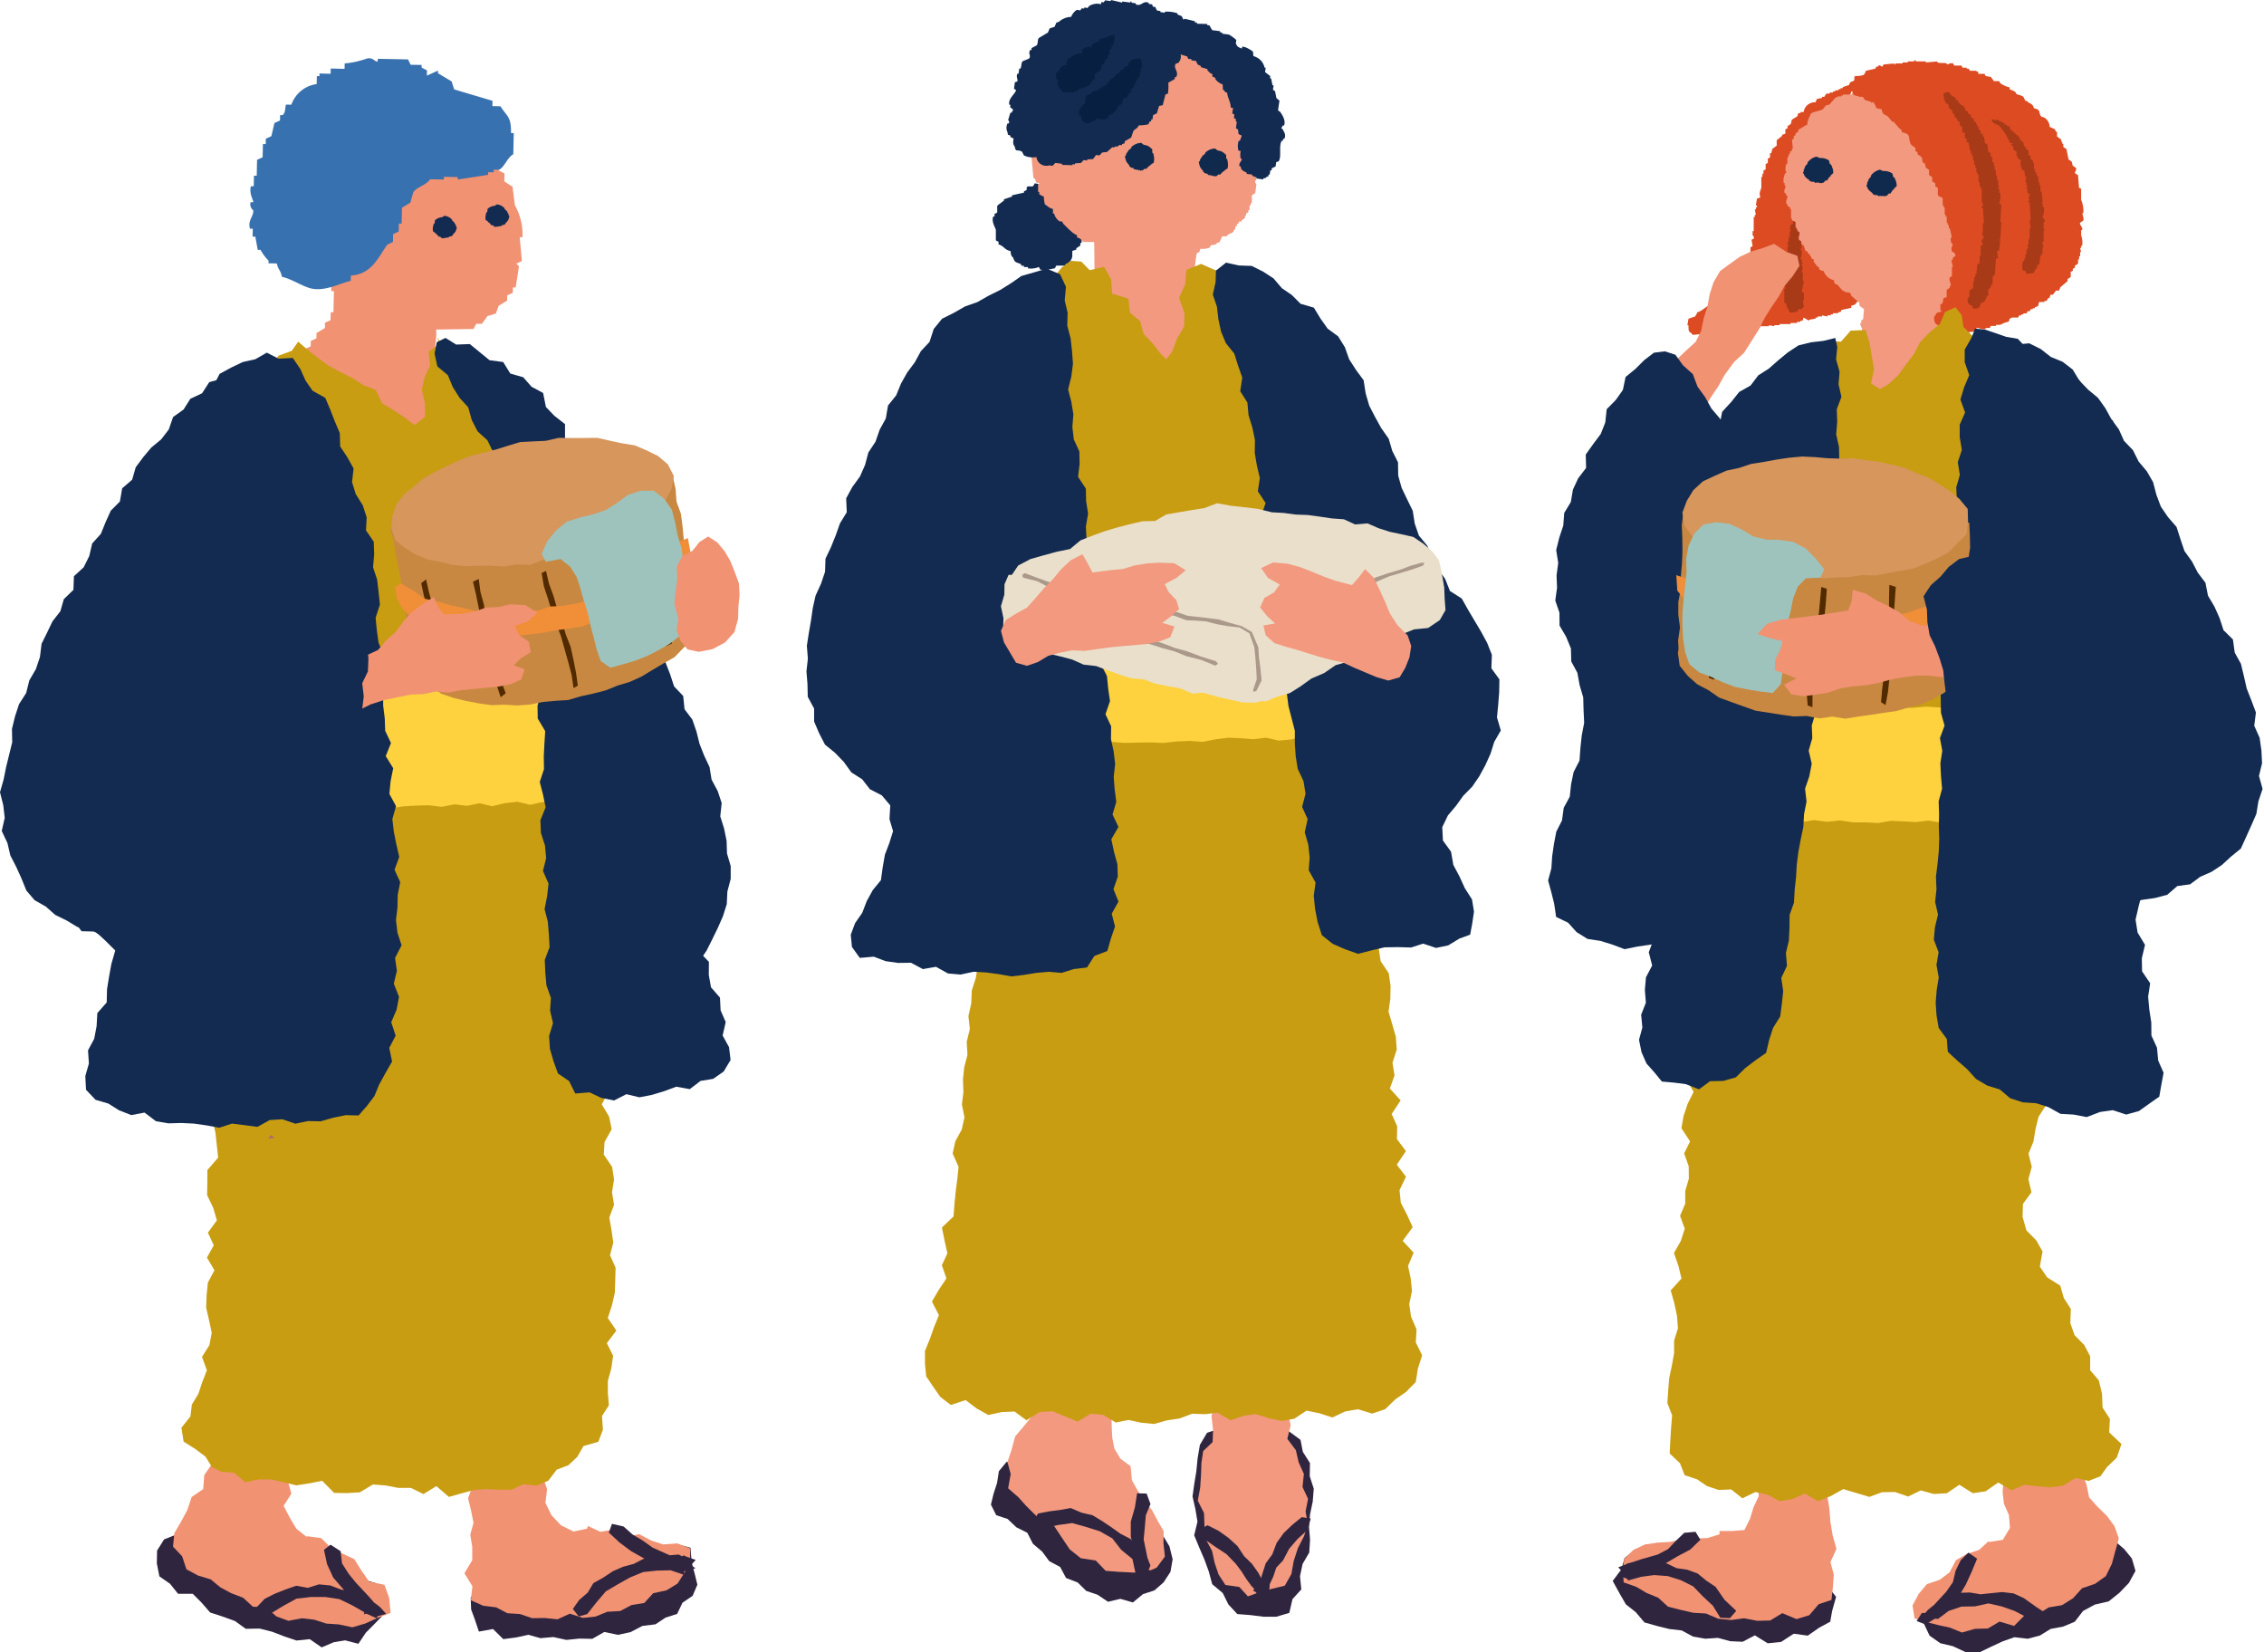 <svg xmlns="http://www.w3.org/2000/svg" xmlns:xlink="http://www.w3.org/1999/xlink" width="222" height="162" viewBox="0 0 222 162">
  <defs>
    <clipPath id="clip-path">
      <rect id="長方形_419" data-name="長方形 419" width="222" height="162" transform="translate(0 0.001)" fill="none"/>
    </clipPath>
  </defs>
  <g id="グループ_916" data-name="グループ 916" transform="translate(0 -0.001)">
    <path id="パス_2888" data-name="パス 2888" d="M91.923,86.423l-.961.75-.3,1.1-.859,1.143.678,1.231.615,1.069.963.757.856,1.011,1.257.354,1.183.292,1.217.141,1.111.6,1.2.21L100.12,95l1.2.324,1.224.056,1.2-.629,1.259.78,1.321-.141,1.233-.8,1.373.188,1.12-.777,1.083-.588.192-1.076.384-1.361-.775-.986-.794-.924-.88-.838-1.086-.518-.97-.891-1.233.623-1.34.032-1.3-.19-1.275-.56-1.307.176-1.3-.062-1.307.039-1.278-.324-1.322.247-1.282-.558L93.09,86.2Z" transform="translate(68.333 65.589)" fill="#2f253f"/>
    <path id="パス_2889" data-name="パス 2889" d="M103.55,84.271l.148,1.224-.528,1.139-.336,1.1-.546,1.1-1.233.1H99.848l-.009.326-1.182.365-1.222.039-1.233.053L95.018,90l-1.233.072-1.233.176-1.138.528-.907.88-.136,1.014.076,1.3,1.243.437,1.027.611,1.118.454.96.88,1.233.313,1.233.282,1.264.076,1.2.514,1.266.12,1.275-.167,1.27.245,1.277-.026L106,96.986l1.4.585,1.25-.384.919-1.076,1.256-.421.139-1.254.085-1.233-.328-1.224.592-1.294-.37-1.31-.222-1.319-.106-1.329-.217-1.338.507-1.328-.615-1.382-.15-.986-.7-.7-1.2-.586-1.215.5-1.153.512-.958.806-.986.8Z" transform="translate(68.764 61.177)" fill="#f19273"/>
    <path id="パス_2890" data-name="パス 2890" d="M91.079,88.84l1.3-.363,1.287-.176,1.342.1,1.275.4,1.212.606.93.963,1.005.939.72,1.171.949.046.62-.717-1.152-1.085-.88-1.273-.9-.6-.847-.7-1.023-.373-1.057-.155L94.9,87.16l-1.039-.252-1.1.2-1.021.352-1.057.158-.611.674,1,.407Z" transform="translate(68.532 66.128)" fill="#2f253f"/>
    <path id="パス_2891" data-name="パス 2891" d="M90.724,89.356l1.13.187,1.134-.225.916-.46.88-.493,1.173-.687,1.217-.646.993-.96-.475-.782-1.108.1-.8.766-.787.833-1.009.528L92.305,88l-.745.252-.331.093-.176.035-.176.1-.766.294.578.593Z" transform="translate(68.565 64.897)" fill="#2f253f"/>
    <path id="パス_2892" data-name="パス 2892" d="M121.526,85.551l-1.4-.211-.858,1.113-1.317.243-1.12.669-1.335.164-1.18.539-1.09.773-1.347.116-1.256.34-.97,1.035-.942.653-1.344.058-.294,1.217-.144,1.069L107.3,94.5l.542,1.146,1.055.743,1.233.292,1.248.583,1.363.018,1.145-.553,1.136-.528,1.143-.4,1.3.15,1.189-.312,1.055-.65,1.233-.231,1.138-.475.815-1.057,1.148-.623,1.363-.315,1.046-.836.932-.97.65-1.185-.352-1.208-.748-.926-.9-.771-.907-.9-1.261-.118-1.183-.306Z" transform="translate(81.364 64.722)" fill="#2f253f"/>
    <path id="パス_2893" data-name="パス 2893" d="M126.729,91.513l-.426-1.2-.755-1.021-.933-.907-.8-.9-.255-1.233-.405-1.129-1.03-.787-.063-1.3-.907-.88-.254-1.183-.5-1.076-.208-1.347-1.31-.579-.9-.011-1.384.324-.144,1.409-.558,1.123-.3,1.224-.461,1.2-.049,1.27.338,1.175-.093,1.28.13,1.152.491,1.106.1,1.264-.694,1.164-1.329.213-.092-.062-.91.84-1.206.391-1.065.615-.629,1.2-.967.72L107.905,96l-.806.956-.6,1.132.2,1.277,1.169.352,1.122.287,1.167.255,1.192.482,1.268-.361,1.271-.032,1.139-.681,1.43.426,1-1.005,1.307-.125,1.083-.683,1.312-.222,1.085-.683.88-.976,1.266-.43,1.067-.759L126.048,94l.328-1.213Z" transform="translate(81.037 59.322)" fill="#f19273"/>
    <path id="パス_2894" data-name="パス 2894" d="M108.389,91.3l1.072-.806,1.257-.424,1.319-.023,1.324-.292,1.315.3,1.247.438,1.224.637,1.18.729.965.215.122-1.092-1.31-.842-1.277-.907-1.005-.46-1.1-.13-1.088.109-1.044.109-1.057-.176-1.065.033-.928.62-1.069.294-.806.733-.407.815,1.108.088Z" transform="translate(81.615 67.452)" fill="#2f253f"/>
    <path id="パス_2895" data-name="パス 2895" d="M107.589,93.492l.967-.586.88-.7.762-.674.659-.775.7-1.189.569-1.245.528-1.278-.851-.593-.754.747-.5,1.025-.269,1.127-.655.94-1.185,1.284-.618.5-.234.275-.194.026-.157-.012-.511.8.849.32Z" transform="translate(81.212 65.777)" fill="#2f253f"/>
    <path id="パス_2896" data-name="パス 2896" d="M71.717,79.487l1.13-.384,1.057.574,1.2-.063.947.671.946.7.227,1.173.7,1.1L77.9,84.549l.394,1.217-.1,1.266-.262,1.248-.106,1.233.107,1.263-.081,1.256L77.2,93.15l-.255,1.2.129,1.3-.866.947-.31,1.351-1.271.377H73.367l-1.284-.162-1.284-.1-.87-.937L69.368,96l-1.03-.863L68,93.886l-.43-1.18-.505-1.169-.495-1.194L66.892,89l-.206-1.233-.28-1.233.176-1.257.2-1.21.125-1.282.224-1.315.7-1.18,1.319-.435,1.277-.2Z" transform="translate(50.528 60.189)" fill="#2f253f"/>
    <path id="パス_2897" data-name="パス 2897" d="M68,77.51l1.139-.338,1.005.428,1.03.518,1.109-.528,1.213.224.949-.836.96.6.417,1L75.5,79.852l.313,1.31L75.481,82.5l.835,1.108.278,1.2.511,1.138-.134,1.275.542,1.166-.243,1.241.225,1.233-.375,1.18-.608,1.194-.4,1.233-.231,1.287L75.233,96.9l-1.273.308-1.175.317-1.171.423-.836-.921-1.372-.2L68.737,95.8l-.384-1.141L68.1,93.493l-.613-1.145-.13-1.289-.046-1.28L66.7,88.563l.238-1.289.081-1.266.037-1.146L67.23,83.7l.923-.88.046-1.182-.158-1.375.387-1.354Z" transform="translate(50.75 58.571)" fill="#f2997f"/>
    <path id="パス_2898" data-name="パス 2898" d="M66.872,83.645l.963.785.747.965.965.768.768.953.74.972.986.792.646,1.076L73,91.222l-.215,1.233-.671,1.027-.9.791-1.13.37-.979.812L67.869,95.1l-1.208.289L65.64,94.7l-1.111-.377-.843-.826-1.138-.438-.576-1.078L60.894,91.4l-.694-.935-.9-.762-.551-1.078-1.078-.542-.856-.814L55.7,86.9,55.18,85.86l.262-1.071.343-1.057.176-1.146.748-.907,1.233-.028,1.157-.194,1.206-.423,1.169.551,1.308-.44,1.2.352,1.115.565.995.724Z" transform="translate(41.986 61.659)" fill="#2f253f"/>
    <path id="パス_2899" data-name="パス 2899" d="M70.089,92.146l.155-1.067.333-1.048L70.908,89l.648-.88L71.975,87l.692-.963.856-.821.916-.743.88.136-.308,1.123-.961.861-.845.981-.6,1.148-.66.7-.3.891-.352.754-.011.365-.046.164-.018.139-.414,1.021-.88-.615Z" transform="translate(53.205 64.276)" fill="#2f253f"/>
    <path id="パス_2900" data-name="パス 2900" d="M73.41,91.6l-.3-1.032-.528-.976-.622-.88-.773-.755-.659-1-.88-.8-.974-.692L67.6,84.926l-.829.451.528.926,1.071.738,1.088.718.905.937.563.745.5.787.486.66.261.261-.092.2.217.1.6.7.583-.555Z" transform="translate(50.807 64.62)" fill="#2f253f"/>
    <path id="パス_2901" data-name="パス 2901" d="M60.47,75.491l.995-.821,1.116.859,1.308.141,1.233.451,1.057.458.528.835.5,1.141-.164,1.233-.192,1.143L66.3,81.967l.028,1.16.053,1.042.213,1.057.585.976,1,.736.127,1.368.569,1.03.634.986.766.916.548,1.039.6,1.03L71.4,94.471l.141,1.328-.8,1.081-1.19.528L68.3,97.361,67.065,97.3l-1.328-.1-.976-1.013-1.467-.225L62.215,95.1l-.773-1.146-.75-1.134-1.15-.437-.81-.761-.8-.794-.754-.843-1.009-.88.25-1.4L56.1,86.526l.393-1.166.363-1.337.895-1.057.856-1.057.076-1.368.306-1.315.41-1.278.37-1.271Z" transform="translate(42.685 56.816)" fill="#f2997f"/>
    <path id="パス_2902" data-name="パス 2902" d="M67.523,90.381l-.306-1.419-1.1-.9-.88-1.127-1.215-.689-1.352-.428-1.361-.38-1.439.2-1.409.338-.866-.814.352-.653,1.057-.21,1.067-.137,1.092-.194,1.057.449,1.09.259.956.581.905.606.88.629.983.507.734.854.586.958.44,1.025-.083,1.016L67.6,90.41Z" transform="translate(43.827 63.892)" fill="#2f253f"/>
    <path id="パス_2903" data-name="パス 2903" d="M64.16,91.639l-.49-1.072-.4-1.111L63.185,88.4l-.217-1.034V85.93l.4-1.377.22-1.409.932.03L64.9,84.2l-.456,1.1-.1,1.183-.111,1.189.365,1.784.294.771-.176.451.352.037-.153.3.137.77-.856-.176Z" transform="translate(47.912 63.264)" fill="#2f253f"/>
    <path id="パス_2904" data-name="パス 2904" d="M41.552,86.12l-1.171.539-1.224.042H37.925l-1.231-.079-1.2.306-1.233-.435-1.2.475-1.234.1-1.152.247-1.233.176-1.333.379-.676,1.162-.467,1.206L26.21,91.24l.046,1.155.326.88.433,1.285,1.386-.25,1.005.991,1.248-.162,1.217-.264,1.18.331,1.273-.109,1.266.28,1.268-.127,1.277.023,1.178-.674,1.338.282,1.248-.273,1.15-.6,1.282-.16.99-.657,1.134-.363.527-1.1.995-.676.463-1.092-.285-1.16-.282-1.048-.1-1.409-1.351-.366-1.254.46-1.183-.176-1.22-.292Z" transform="translate(19.943 65.409)" fill="#2f253f"/>
    <path id="パス_2905" data-name="パス 2905" d="M33.537,83.848l.43,1.266-.164,1.34.593,1.21.932.988,1.233.613,1.331-.284.069-.264,1.233.576,1.3-.224,1.185.747,1.324-.294,1.166.627,1.187.38,1.368-.1,1.291.495L47.982,92.3l-.528.981-.694,1.086-1.086.664-1.3.282-.88.958-1.245.2-1.115.59-1.256.069-1.173.475-1.233.127L36.2,97.319l-1.211.551-1.241-.125-1.245.016-1.2-.407-1.233-.079-1.1-.579-1.257-.15L26.485,96l.162-1.366-.784-1.277.764-1.282v-1.3l-.194-1.2.32-1.175-.248-1.215-.289-1.19.449-1.2.241-1.217-.25-1.192.074-1.208.821-1.148,1.393.352,1.315.026,1.148.646,1.005.787.764.944Z" transform="translate(19.679 60.896)" fill="#f19273"/>
    <path id="パス_2906" data-name="パス 2906" d="M42.842,88.542l-1.347-.46-1.335.028-1.375.144-1.277.528-1.19.667-1.189.7-.93,1.094-.895,1.13-.828.234-.578-.738.623-.88.836-.72.556-.932.983-.549.912-.609,1.013-.444,1.057-.285.983-.512,1.057-.361,1.132.254,1.134.021,1.048.528.685.507-1.113.3Z" transform="translate(24.273 65.88)" fill="#2f253f"/>
    <path id="パス_2907" data-name="パス 2907" d="M41.631,88.979l-1.136.077-1.2-.028-.932-.551-1.028-.255-1.252-.7-1.138-.852L33.9,85.7l.313-.854,1.136.262.88.782,1.005.6.968.692,1.671.747.88-.072.335.176.176-.1.158.1,1,.352-.792.865Z" transform="translate(25.797 64.56)" fill="#2f253f"/>
    <path id="パス_2908" data-name="パス 2908" d="M14.264,85.037l-1.178.275-1.247.2-1.141.544-1.254.495-.687,1.1L8.733,88.9l.25,1.277,1.044.725.787.983h1.439l.866.868.843.968,1.233.4,1.2.435,1.058.762,1.366-.021,1.22.308,1.178.453,1.211.409,1.3-.134,1.167.806,1.21-.512,1.094-.176,1.3.335.722-1.078.761-.77.815-.833-.176-1.159.275-1.183-.741-.939-1.2-.34-.9-.895-1.233-.176-.99-.849-1.233-.15-1.287-.037-1.1-.556-1.15-.414-1.176-.34-.979-.817-1.271-.139-.879-.963-1.219-.539Z" transform="translate(6.645 64.38)" fill="#2f253f"/>
    <path id="パス_2909" data-name="パス 2909" d="M9.762,91.65l.667-1.134.613-1.15.419-1.263,1.134-.775.1-1.365.7-1.016,1.025-.866.4-1.19.106-1.3L16,80.68l.088-1.294-.014-1.342,1.025-.861,1.116-.077,1.111.3.7.988.176,1.243.851.946.012,1.247.236,1.159.722,1.166-.88,1.057-.278,1.233.373,1.34-.762,1.19.615,1.173.637,1.069.984.782.085-.048,1.37.187.923.926,1.138.586,1.175.546.725,1.15.738,1.057,1.5.31L30.829,98l.139,1.463-1.328.528-1.18.528-1.248.365-1.307-.284-1.233-.081-1.189-.382-1.211-.141-1.328.248-1.175-.428-1.005-.88-1.3-.072-.958-.88-1.15-.438-1.079-.579-.946-.782-1.245-.377-1.139-.613-.421-1.275-.895-.949Z" transform="translate(7.333 58.669)" fill="#f19273"/>
    <path id="パス_2910" data-name="パス 2910" d="M25.244,90.954l-1.211-.69-1.245-.6-1.382-.211h-1.4l-1.419.16-1.252.685-1.233.743-1.16.849-.851-.162L13.788,91l.923-.574.754-.794.97-.49,1.042-.414,1.074-.377,1.145.206,1.086-.342,1.1.106,1.048.394,1.057.254,1.09.336.821.842.426.632-1.138.38Z" transform="translate(10.491 67.125)" fill="#2f253f"/>
    <path id="パス_2911" data-name="パス 2911" d="M23.253,93.241l-1.113-.5-.88-.821-.757-.74-.615-.863-.944-1.094-.6-1.312-.3-1.4.641-.505.988.637.137,1.194.643,1.009.745.917,1.233,1.315.544.622.3.211.146.123.137.106.579.653-.861.229Z" transform="translate(13.726 65.444)" fill="#2f253f"/>
    <g id="グループ_915" data-name="グループ 915" transform="translate(0 0)">
      <g id="グループ_914" data-name="グループ 914" clip-path="url(#clip-path)">
        <path id="パス_2912" data-name="パス 2912" d="M59.805,18.406l.132.261.787.13v-.13l.655-.13.132-.261h.917v-.13a.965.965,0,0,0,.655-.782v-.528l.393-.13v-.13l.393-.261v-.261H64v-.391h.132a.888.888,0,0,0,.132-.528h.13c.083-.225-.12-.222-.13-.261v-.391l-.528-.391V12.92H63.6v-.261l-.528-.261V11.77a5.34,5.34,0,0,0-.528-.782l-.787-.13V10.6l-2.36-.391-.132.261c-.271.127-.481-.065-.655.13v.261l-.262.13v.13l-1.18.261v.13l-.787.261v.13l-.528.391-.132.13v.652l-.262.13v.261h-.132c-.176.5.176,1.028.262,1.3v1.042l.262.13V16.2c.558.157.544.518,1.18.652.035.368.055.475.262.652.143.539.352.419.787.652v.13h.262v.13h.393v.13a2.008,2.008,0,0,0,1.057-.13" transform="translate(42.062 7.766)" fill="#132b51" fill-rule="evenodd"/>
        <path id="パス_2913" data-name="パス 2913" d="M79.608,14.085a1.659,1.659,0,0,0-.113-1h-.111V12.3h-.113c-.009-.176.224-.653.113-1h-.113v-.335h-.113v-.556l-.336-.224c-.037-.222-.074-.446-.113-.669l-.785-.556c.259-.22.236-.622.225-1.115L77.7,7.51V7.175l-.336-.222V6.73h-.113c-.192-.313.085-.072-.225-.335V6.286c-.176-.116-.794-.065-.9-.224V5.728c-.077-.394-.176-.563-.56-.669V4.948h-.56l-.224-.669-.336-.111V4.057h-.9V3.944l-.225-.111V3.611L72.993,3.5l-.336-.446h-.673l-.111-.222h-.225V2.719h-.785V2.608l-1.009.111L69.74,2.5h-.225V2.384l-1.007.111V2.384h-.225V2.273h-.775v.111L66.5,2.273v.111h-.336l-.113.224a.275.275,0,0,1-.336-.111L64.7,2.608v.111h-.335v.111l-.449.111v.111h-.447v.111l-.449.111-.225.335h-.447v.111a1.008,1.008,0,0,1-.449.222v.222c-.15.076-.146.176-.224.224-.312.211-.453.13-.56.556l-.56.111-.113.335h-.113v.224l-.56.446v.224l-.225.116c-.037.111-.074.224-.113.335h-.113l-.111.446-.449.335V8.07l-.336.222V8.51h-.113v.78L58.09,9.4v.224h-.113v.556h-.111v.442h-.113v.446h-.107c.037.556.076,1.113.113,1.671h-.113v.335h-.113V13.3h-.113q.114,1.234.225,2.451h.113c.1.2.063.3.224.446h.225V16.3H58.1v.78h.113v.231c.2.106.176.155.449.224a3.245,3.245,0,0,0,.111.78c.294.176.379.352.785.446v.446h.113a1.289,1.289,0,0,0,.56.78h.225l.113.224c.306.285.949,1.011,1.345,1.115v.222c.306.079.342.185.56.335V22h1.12c.039.074.056,7.862.093,7.938h.224c.039.111.076.222.113.335h.113l.113.556.224.111v.335h.113c.144.257-.048.16.224.335v.111l.56.111a3.451,3.451,0,0,0,.224,1.115,5.853,5.853,0,0,0,.785.222c.13.511.352.438.9.556v.111l.336-.111v.111l.785.111V33.83l.449-.111v-.111c.187,0,1.423,4.186,1.609,4.186v-.111l1.009-.335.111-.335h.113V36.79l.336-.222.111-.669c.382-.092,1.322-12.791,1.546-12.791,0,0,0-.07.224-.111l.113-.335a1.942,1.942,0,0,0,.9-.111l.113-.222.56-.111v-.111L75.917,22c.072-.3.146-.254.224-.558h.449c.185-.276.407-.248.673-.446v-.111c.372-.336.037-.07.225-.446H77.6v-.222h.113l.113-.224h.224V19.88l.336-.222v-.231H78.5V19.2l.224-.111v-.224h.113v-.446h.111V18.2h.113v-.78l.336-.222.111-.891a.307.307,0,0,1-.111-.335H79.5V15.2h-.111V14.98c-.053-.1-.352-.093-.225-.446l.336-.224v-.222Z" transform="translate(43.691 1.729)" fill="#f2997f" fill-rule="evenodd"/>
        <path id="パス_2914" data-name="パス 2914" d="M71.586,1.139l-.012.107-.447-.06.016-.106-.335-.044L70.631.685l-.224-.03L70.323.43,69.989.386,70,.278c-.6-.257-.687.38-1.277.155l.016-.107L68.3.266l.016-.107L68.2.144a.73.73,0,0,1-.016.106L67.4.148l-.016.107L66.291,0l-.016.107L65.717.033l-.143.2L65.35.2l-.032.213A1.485,1.485,0,0,0,64.155.59L64,.782,63.667.738l-.016.106-.224-.03-.143.2-.34-.046a1.409,1.409,0,0,0-.556.685,1.919,1.919,0,0,0-1.211.49l-.239.076-.176.41-.479.153-.176.41-.88.528c-.176.192-.046.493-.222.731l-.493.259-.032.213L58.367,4.9c-.239.416.143.569-.125.852L57.636,6c-.176.19-.09.472-.222.731L57.3,6.716c-.026.176-.051.352-.079.528l-.111-.016c-.144.306.083.6,0,.759l-.239.076L56.78,8.7l.208.136c-.111.4-.8.835-.667,1.43l.113.016L56.4,10.5l.3.257-.158.3-.113-.014-.222.729a.275.275,0,0,1,.065.335l-.111-.016a.9.9,0,0,0-.014.866c.058.451.03.136.289.365l-.016.106.32.151c-.056.389-.074.572.114.775.088.634.3.243.72.528l.176.352a1.911,1.911,0,0,0,1.233.164.968.968,0,0,0,1.071.854,1.01,1.01,0,0,0,.176-.037l.336.046.271-.289.671.09-.016.107,1.023.028.016-.107.224.03a.792.792,0,0,1,.016-.107l.574-.032.269-.289.335.044.016-.107.574-.032.285-.4.335.044.271-.289.463-.048.528-.472.224.03.016-.107.224.03.254-.176.224.03a.792.792,0,0,1,.016-.107l.239-.076.032-.213.622-.352.206-.623c.162-.257.38-.21.541-.579a4.2,4.2,0,0,0,.926-.093l.158-.3.111.016.032-.213.113.016.062-.426.368-.176c.074-.243.148-.486.222-.731l.352-.062q.132-.528.268-1.057l.239-.076a4.712,4.712,0,0,0,.044-1.079l.622-.352.032-.213.113.014c.317-.548-.326-.854-.037-1.307l.239-.076a.881.881,0,0,0,.236-.836l.655.2.081.227.335.044a.73.73,0,0,1-.016.106l.447.06.176.352.319.151L75.1,6.58l.655.2-.016.107c.192.176.22.28.512.393l-.032.213.319.151-.016.106a1.52,1.52,0,0,0,.72.528l.033.546.111.014c.1.2.046.158.3.257.051.551.336.851.352,1.458l.224.03-.077.528.208.136-.048.32.208.136-.032.213.113.014c-.032.213-.063.426-.093.639l.208.137c.018.146.033.292.049.44l.32.151-.19.518-.113-.016a1.739,1.739,0,0,0-.028.972l.224.03a1.837,1.837,0,0,0,0,.759l.113.016c.018.215-.352.414-.222.729l.113.014c.046.442.243.4.592.622l-.016.107.558.074-.016.107.431.166-.016.107.671.09.016-.107c.289-.033.192-.028.366-.176l.113.014.032-.213.111.014.062-.426.113.014.032-.213.368-.176.062-.426.239-.076c.317-.491-.023-1.446.3-2.022l.111.016.032-.213.111.014c.227-.43-.093-.773-.194-1l-.111-.014.158-.3.111.014c.231-.479-.206-1.113-.372-1.351l-.208-.137c.048-.319.093-.639.141-.958l-.3-.257-.13-.669L82.176,8.8l.063-.426-.113-.014c-.042-.224-.085-.446-.129-.667l-.113-.016.032-.213L81.4,7.068l.062-.426-.111-.014a1.485,1.485,0,0,0-1.088-1.122l-.049-.44c-.03-.056-.8-.572-1.071-.468l0,.157c-.4-.111-.5-.218-.608-.514l.046-.32a4.072,4.072,0,0,0-.72-.528l-.671-.09.016-.106-.224-.03L77,3.059l-.784-.1-.273-.47-.224-.03.016-.107-1.023-.028.016-.107-.224-.03.016-.107-.99-.241-.129.092-.176-.352-.421-.164.016-.106a3.254,3.254,0,0,0-1.233-.164" transform="translate(42.647 0)" fill="#132b51" fill-rule="evenodd"/>
        <path id="パス_2915" data-name="パス 2915" d="M63,2.623h-.287v.1a.538.538,0,0,0-.479.475c-.192-.058-.083.012-.192-.1a1.31,1.31,0,0,0-.669.285v.38c-.891,0-.831.3-1.437.571l-.1.571h-.28V5h-.192v.1l-.19.1v.194l-.382.285a1.619,1.619,0,0,0,.1.666h.1v.571h.1V7.1h.1v.19h.1l.192.285h1.148V7.477H60.8v-.1H61l.1-.19h.287a3.841,3.841,0,0,0,.861-.475V6.528l.382-.285V5.768l.574-.38c.032-.158.063-.319.1-.475l.287-.19V4.431l.287-.19V3.956l.19-.1V3.385l.192-.1V3.007h.1a2.2,2.2,0,0,0,.19-1.057c-.606.042-.847.331-1.437.38l-.1.285" transform="translate(44.734 1.484)" fill="#071f40" fill-rule="evenodd"/>
        <path id="パス_2916" data-name="パス 2916" d="M66.022,3.248a3.277,3.277,0,0,0-.861.19v.19h-.19l-.1.38-.382.1v.19l-.287.1-.287.382h-.192c-.1.379-.342.352-.574.571l-.477.571h-.192l-.1.19H62.2l-.1.19h-.19v.1l-.479.1-.192.285H60.95c-.032.018-.086.139-.192.19a3.25,3.25,0,0,0-.1.761c-.391.1-.116.04-.287.285h-.1l-.1.285h-.1v.475l.192.1.1.475h.1l.1.19h.192v.1a2.252,2.252,0,0,0,.958-.382v-.1l.958.1v-.1h.19l.192-.38.382-.1V8.578a1,1,0,0,0,.479-.667c.66-.176.289-.512.574-.761h.19l.192-.19V6.77l.287-.19V6.294l.287-.19v-.19h.1V5.722h.1V5.439h.1l.1-.285.19-.1V4.583h.1V4.206h.1V3.628h-.1l.1-.19a.388.388,0,0,1-.192-.19" transform="translate(45.723 2.471)" fill="#071f40" fill-rule="evenodd"/>
        <path id="パス_2917" data-name="パス 2917" d="M67.106,10.409v-.037c-.289-.312-.248-.394-.352-.768l.085-.109.046-.06c-.023-.155-.011-.085.058-.151l-.011-.011c.019-.018.035-.023.051-.037l-.026-.055.114-.049-.025-.055a1.332,1.332,0,0,1,.308-.271l.042-.035-.042-.046a1.4,1.4,0,0,1,1-.456l.243.19.083.014L68.7,8.46a.025.025,0,0,0,.016.021c.4.085.424.176.725.414v.324l.021.046H69.5v.028l.088.086-.046.042c.079.141.074.129.048.153a1.422,1.422,0,0,1-.014.65l-.317.2.026.055a.8.8,0,0,1-.141.039l-.319.329L68.7,10.8l-.232.2-.042-.046c-.229.106-.072.041-.264-.014l-.048.041-.083-.09-.046.039c-.039-.016-.077-.032-.116-.051l-.21-.014-.037-.111-.035.011-.04-.041-.239-.037a.146.146,0,0,1,.009-.06c-.222-.1-.09-.035-.15-.192l-.016-.018H67.1" transform="translate(50.793 6.293)" fill="#102a4e" fill-rule="evenodd"/>
        <path id="パス_2918" data-name="パス 2918" d="M62.993,10.094v-.037c-.289-.312-.248-.394-.352-.768l.085-.109.046-.06c-.023-.155-.011-.085.06-.151l-.011-.011c.019-.018.033-.023.051-.037l-.026-.055.114-.049c0-.018-.018-.037-.025-.055a1.332,1.332,0,0,1,.308-.271l.04-.035-.042-.046a1.4,1.4,0,0,1,1-.456l.243.19.083.014.016-.014a.025.025,0,0,0,.016.021c.4.085.424.176.725.414V8.9l.021.046h.042v.028l.088.086-.046.042c.079.141.074.129.048.153a1.421,1.421,0,0,1-.014.65l-.317.2c0,.018.018.035.026.055a.959.959,0,0,1-.139.039l-.32.329-.129-.049-.234.2-.042-.046c-.229.107-.072.041-.264-.014L64,10.669l-.085-.09-.048.039a.97.97,0,0,1-.116-.051l-.21-.014c-.011-.037-.023-.074-.035-.111l-.033.011-.04-.041-.238-.037a.146.146,0,0,1,.009-.06c-.222-.1-.09-.035-.15-.192l-.016-.018h-.049" transform="translate(47.663 6.053)" fill="#102a4e" fill-rule="evenodd"/>
        <path id="パス_2919" data-name="パス 2919" d="M94.49,29.293l3.094-.319v-.107H97.8v-.106l.747.106v-.106h.213v-.106l.641.107v-.107h.32v-.106h.747v-.106h.107v.107h.528v-.107h.854v-.107l.528.107v-.107h.528v-.106h1.067v-.106h.641v-.107h.32v-.106h.213l.107-.319.528.319v-.106l.639-.106v-.107h.215v-.106h.426v-.106l.528.106v-.106h.32v-.106h.213v-.107h.528v-.107h.213l.106-.211.961-.213v-.218c.467-.056.382-.208.639-.424a.947.947,0,0,0-.106-.528h-.106v-.424h-.107a.65.65,0,0,0-.528-.319c-.037-.141-.07-.284-.107-.424h-.213a.874.874,0,0,0-.213-.426h-.106v-.211l-.213-.106V23.45l-.213-.106-.107-.424-.426-.213-.106-.637-.32-.213-.106-.528c-.157-.335-.375-.317-.426-.849h-.213l-.213-.956-.213-.106.107-.107c-.072-.389-.143-.778-.215-1.167h-.106v-.849h-.107v-1.9h.107l-.107-.528h.107v-.528h.106v-.107a.177.177,0,0,1-.106-.213h.106v-.424h.107c-.035-.213-.07-.424-.107-.637l.32-.211-.106-.528.213-.107v-.211h.107c-.035-.107-.07-.213-.107-.319h.107l.106-.424h.107v-.424h.106l.107-.424h.107l-.107-.213.213-.106V9.666h.106V9.453h.107V9.134l.213-.107V8.708h.106V8.495h.107V8.176l.213-.107.106-.528.215-.106v-.21l.213-.107V6.9L109.3,6.8V6.586h.107V6.373h.106c.1-.143.083-.185.107-.424h.213c.074-.289.144-.241.213-.528h.213c.049-.231.067-.3.213-.424v-.32h-.107v.106a.656.656,0,0,0-.528-.106v.106l-.641.213V5.1h-.213v.106h-.213v.106h-.32V5.42h-.213v.107h-.32v.106h-.32l-.215.319h-.213v.106l-.528.106v.107c-.12.12-.046,0-.107.213a1.115,1.115,0,0,0-1.173.956h-.306v.106h-.213l-.107.319-.528.319-.106.424-.32.213v.213l-.213.107v.424l-.32.106v.106l-.528.426v.528l-.426.319-.107.424h-.123V11.9l-.213.106v.424l-.213.106v.528l-.213.107v.319h-.107v.319h-.106v1.057c-.15.495-.211.394-.107.956l-.32.106-.106.637c0,.016.146.041.106.213h-.106v.213h-.106l.106.528h-.106v.213h-.107v1.379h-.107v.424a.271.271,0,0,1,.107.319l-.213.106.106.637-.213.107v.743c-.136.409-.4.6-.426,1.167H99.5l-.528,1.167h-.213l-.854.954-.426.213v.319c-.093.134-.4.121-.528.213v.106l-.428.319v.319c-.72.164-1,.7-1.6.849-.065.257-.113.234-.213.424a6.573,6.573,0,0,0-.641.213l-.106.636h.106c0,.9.113.491.426.956" transform="translate(71.497 3.545)" fill="#dc4b22" fill-rule="evenodd"/>
        <path id="パス_2920" data-name="パス 2920" d="M100.972,11.485c-.035.213-.07.424-.107.637l-.213.106v.319h-.106v.319h-.107v.319h-.106V13.5h-.107v.424l-.213.106c-.037.178-.072.354-.107.528h.107v.107h-.107V15.2H99.8v.528h-.106c-.067.25.116.282.106.424h-.106v.528c0,.03-.148.032-.106.213,0,0,.188.049.213.211l-.213.106v.637h-.107v.106h.107c0,.15-.067-.039-.107.106a2.974,2.974,0,0,0,.107,1.167h-.107v.213h-.107c-.114.338.143.648.107.849h-.107v1.381l.215.106v.319h.106V22.3H99.8l.107.319a1.638,1.638,0,0,0,.747-.106l.107-.213h.32c.026-.014.107-.157.213-.213l-.106-.637h.106V20.71l-.213-.106.213-1.057h-.106V18.7h-.106l.106-.528a.3.3,0,0,1-.106-.319h.106v-.107h-.106v-.317h-.107c-.032-.176.185-.495.107-.849,0-.028-.139-.035-.107-.213h.107q-.055-.528-.107-1.057h.107c-.037-.106-.072-.213-.107-.319h.107v-.743h.106V13.4h.106v-.106c-.058-.085-.167-.056-.106-.319.033-.146.088.042.106-.107h-.106v-.106h.106v-.849c.03-.1.333-1.233.32-1.273l-.213-.107-.32.956Z" transform="translate(75.589 8.014)" fill="#a83a18" fill-rule="evenodd"/>
        <path id="パス_2921" data-name="パス 2921" d="M123.427,15.4h-.09v-.176l-.176-.09v-.715h-.09v-.176l-.176-.09v-.447h-.09v-.176l-.176-.09v-.176h-.092V13h-.09v-.176h-.092V11.818h-.09v-.176l-.176-.088L122,11.2l-.352-.269-.09-.352-.451-.352V9.961h-.114l-.176-.268-.352-.09c-.116-.09-.1-.331-.176-.447l-.269-.176V8.892h-.176l-.09-.269a1.165,1.165,0,0,0-.63-.352V8.094c-.063-.107-.352-.107-.449-.176l-.176-.269h-.176v-.09h-.449l-.176-.268c-.143-.085-.261.025-.352-.09V7.025l-.176-.09v-.09c-.21-.143-.428-.1-.72-.176V6.58c-.1.016-.176.176-.352.09l-.269-.352h-.271c-.419-.158-.558.014-.9.176a.357.357,0,0,0-.176-.176V6.141l-.271-.09V5.919h-.269V5.831h-.271v-.09h-.176V5.655h-.352v-.09h-.352V5.479h-.541c-.206-.077-.335-.352-.72-.268V5.3c-.377.069-.516-.336-.99-.176v.09h-.176V5.3c-.326.086-.868-.475-1.44-.268v.09h-.176v.09h-.176l-.09.176-.541-.09v.09l-.352-.09h-.539v.09h-.09V5.3h-.271v-.09l-.63.09-.09.176h-.81v.09h-.176v.086h-.363v.09h-.176l-.63.715-.352.09-.269.352c-.336.224-1.035.218-1.259.528v.176h-.09v.176h-.09V8.05h-.09V8.4l-.9.528v.176l-.269.176v.176l-.176.09v.268l-.176.09.09.895h-.09v.176l-.176.09v.176h-.092v.176h-.09v.224h-.09v.627H99.6a1.327,1.327,0,0,0-.09.625c.03.09.06.176.09.269h-.09a1.467,1.467,0,0,0-.176.984h.092v.269h.09c.032.164-.192.437-.09.715h.09l.09.268h.09c.058.176-.2.505-.09.8h.09v.176l.271.176v.176h.09v.895h.092V17.8l.352.176v.528h.09v.176h.092v.176l.176.09c.123.285-.164.463,0,.8l.176.09c.03.12.06.239.09.352l.176.09.176.528c.366.109.116.056.269.269l.176.09v.176h.09l.09.268h.176v.269a5.383,5.383,0,0,1,.352.447l.176.09V22.6a.855.855,0,0,0,.449.176,1.341,1.341,0,0,0,.99.895c.03.12.06.239.09.352l.269.09.541.627h.176v.09l.541.09c.03.09.06.176.09.269l.81.715v.268l.451.352-.09.984-.176.09v.269h-.09c-.069.266.16.435.176.627-.03.176-2.509,7.663-2.539,7.843h.09l.09.352h.09v.447h.092v.176h.09l.09.447h.09l.09.176h.352v.09c.255.2.014,0,.176.268h.09v.176c.146.2,2.918.208,3.08.447a2.53,2.53,0,0,0,.99,0v-.09h.176v-.09h.451l.09-.176h.269v-.088h.451l.176-.269.352-.09v-.09l.352-.268V37.58c.09-.06,2.629-7.426,2.719-7.486v-.176l.269-.176v-.176h.09c.085-.224-.077-.424-.09-.528l.269-.176v-.176h.09l-.09-.447h.09v-.4h.092v-.176h.09l.09-.627h.09v-.1l.34-.268.352-.447h.81l.63-.447.09-.269c.6.262,1.49-.694,1.8-1.074l.352-.176.092-.352h.09v-.088h.176l.09-.269.269-.09c.114-.542.224-.456,0-.984l.451-.268.09-.176h.176l.092-.269.629-.447V20.244a.85.85,0,0,0,.644-1.014c0-.019-.009-.039-.014-.058H123v-.09h.09l.09-.528h.09a.235.235,0,0,0-.09-.268c-.018-.127.067.035.09-.09l-.09-.895.176-.09v-.176h.09l-.09-1.611" transform="translate(75.568 3.797)" fill="#f2997f" fill-rule="evenodd"/>
        <path id="パス_2922" data-name="パス 2922" d="M100.912,10.982v-.037c-.352-.236-.333-.322-.511-.653l.06-.12.033-.065c-.056-.141-.028-.077.026-.155h-.014a.562.562,0,0,1,.046-.046l-.037-.046.1-.07-.037-.046a1.339,1.339,0,0,1,.254-.317l.035-.041-.051-.035a1.446,1.446,0,0,1,.914-.629l.285.13h.085l.014-.016.019.018a1.426,1.426,0,0,1,.819.247l.069.306.03.039h.042v.028l.106.063-.035.049c.107.116.1.106.079.136a1.3,1.3,0,0,1,.122.615l-.276.254.039.046A.782.782,0,0,1,103,10.7l-.254.373-.141-.021-.194.234-.051-.033c-.21.144-.065.053-.269.039l-.039.046-.107-.1-.039.046a1.036,1.036,0,0,1-.129-.025l-.215.028-.058-.1-.033.018-.048-.03-.25.012v-.058c-.245-.051-.1-.016-.19-.151l-.021-.012h-.051" transform="translate(76.395 6.637)" fill="#102a4e" fill-rule="evenodd"/>
        <path id="パス_2923" data-name="パス 2923" d="M104.443,11.707V11.67c-.352-.236-.331-.322-.511-.653l.06-.12.033-.065c-.055-.141-.028-.077.028-.155h-.014a.565.565,0,0,1,.046-.046l-.037-.046.1-.07-.037-.046a1.346,1.346,0,0,1,.255-.317l.033-.041-.051-.035a1.446,1.446,0,0,1,.914-.629l.285.13h.086l.014-.016.019.018a1.426,1.426,0,0,1,.819.247l.069.306.03.039h.042V10.2l.106.063-.037.049c.109.116.1.106.081.136a1.3,1.3,0,0,1,.122.615l-.276.254.039.046a.782.782,0,0,1-.134.065l-.254.373-.141-.021-.194.234-.051-.033c-.21.144-.065.053-.269.039l-.039.046-.1-.069-.039.046a1.035,1.035,0,0,1-.129-.025l-.215.028-.058-.1-.033.016-.048-.03-.248.012v-.058c-.245-.051-.1-.016-.19-.151l-.021-.012h-.051" transform="translate(79.081 7.189)" fill="#102a4e" fill-rule="evenodd"/>
        <path id="パス_2924" data-name="パス 2924" d="M115.579,29.607c.088-.032.528.188.826.1v-.1h.412l.1-.2h.514V29.3h.414a2.659,2.659,0,0,1,.826-.308l.1-.308c.2-.039.206-.1.206-.1h.618l.1-.206h.206v-.1h.206v-.1h.31l.1-.206h.206l.1-.2h.206v-.1h.206v-.1l.31-.1c.033-.137.069-.273.1-.41h.516v-.1h.206l.206-.308h.1l.1-.306H123l.308-.41h.31l.1-.308.722-.615v-.2l.31-.2v-.512l.206-.1v-.2l.206-.1v-.2l.31-.206v-.41h.1v-.306h.1v-.41h.1c-.033-.136-.069-.273-.1-.41h.1v-.206h.1a2.122,2.122,0,0,0-.1-1.027v-.516h.1c.074-.352-.285-.474-.206-.718l.31-.206c.1-.213-.106-.689-.1-.717h.1a2.646,2.646,0,0,0-.206-1.335V15.962l-.206-.1c-.033-.41-.069-.822-.1-1.233l-.31-.206c-.03-.079.206-.3.1-.512l-.308-.206-.1-.409-.31-.206-.206-1.025-.31-.206v-.308h-.1v-.206h-.1v-.206l-.412-.308v-.41c-.046-.093-.132,0-.206-.306-.282-.07-.234-.139-.516-.206a1.132,1.132,0,0,0-.516-.923l-.31-.1c-.319-.421.019-.667-.722-.821-.1-.409-.3-.423-.618-.616v-.09h-.206l-.206-.41c-.188-.176-.491-.155-.722-.308v-.1a1.286,1.286,0,0,0-.618-.308V6.022a2.574,2.574,0,0,1-.928-.412l-.1-.2h-.516l-.31-.41-.516-.1-.1-.206h-.62v-.2c-.21-.039-.2-.1-.206-.1h-.618l-.1-.206h-.206v-.1h-.405l-.1-.206h-.722l-.1-.206c-.224-.093-.569.111-.618.1v-.1c-.266-.088-.586,0-.93-.1v-.1l-1.134.1v-.1H109.6c-.032,0-.03-.136-.206-.1v.1h-.618v.1h-.516v.1h-.722v.1h-.1v-.1l-1.046.1-.1.206c-.107.035-.187-.176-.412-.1v.1h-.19l-.1.2-.928.206c-.063.248-.109.224-.206.41a2.118,2.118,0,0,1-.826.1c-.056.134-.041-.028-.1.1V5.3c-.158.245-.375-.011-.516.512-.116.116-.044,0-.1.206.22.176.056.213.412.308.065.585.294.444.722.615h.31l.206.308.62.2v.1l.206-.1a2.53,2.53,0,0,1,.31.616l.516.1c.07.565.271.467.618.718l.414.511h.206v.1c.264.224.414.544.722.717v.206c1.048.2.528.549.93,1.233l.414.308v.308l.206.1v.2l.412.308.1.512.206.1.1.41.31.206v.512l.31.206v.41l.31.206v.308l.206.1c.113.247-.048.606.1.819l.412.206v.718h.1v.206h.1v.717h.1v.19h.1v.616h.1v.2h.1v.308h.1l.206.924h-.1a.932.932,0,0,0,.1.615h.1c-.014.123-.222.461-.1.717.049.107.433.143.31.512l-.206.1v.206h-.1c-.085.236.106.694.1.717h-.1v.924l-.206.1c-.123.3.146.653.1.821h-.1v.206l-.31.2v.717l-.31.1-.1.512-.206.1v.615h.1v.1l-.414.1c-.1.074-.187.312-.308.41.014.4.03.507.206.717l.206.1v.615h.1v.206c.026.044.146.092.206.206a1.868,1.868,0,0,0,.826,0h.618v-.1h.412v-.1h.414v-.1l.928-.1.31-.41" transform="translate(78.299 2.548)" fill="#dc4b22" fill-rule="evenodd"/>
        <path id="パス_2925" data-name="パス 2925" d="M112.931,11.4h-.107v-.313l-.213-.106-.106-.743-.213-.106-.106-.637h-.107V9.277l-.213-.107V8.957l-.213-.211V8.532h-.106V8.321h-.118V8.106L111.216,8V7.787l-.32-.213V7.361l-.213-.107c-.19-.264.113-.185-.32-.319-.058-.528-.225-.391-.528-.637V6.192h-.107c-.21-.247.118-.206-.32-.319V5.66a.975.975,0,0,1-.641-.528,1.36,1.36,0,0,0-.528.106,1.673,1.673,0,0,0,.213.954l.213.106c.037.143.07.284.106.424l.32.213v.213l.213.213v.213l.213.106c.035.107.072.213.106.319h.224c-.132.187-.025.324.106.528h.106v.528l.32.106a.455.455,0,0,0,0,.528h.107v.319l.213.106.106.743h.106v.319h.107v.213h.106v.424h.107v.424h.107v.319h.106v.424h.107V13.2h.106v.743h.106v.424h.107v.213h.107v1.379s.162.041.106.319c0,.023-.146.035-.106.213h.106l.107,1.486h-.107v.954h-.106l.106.319h.107c-.037.106-.072.211-.107.319h-.106c-.065.211.111.514.106.528l-.213.106v.954h-.107V21.9l-.213.107c-.037.319-.072.636-.107.954h-.106v.319h-.107V23.7h-.107v.636l-.32.213c-.1.208.035.565-.106.743h-.107c0,.5.023.65.426.743l.106.319c.556,0,.667-.077.747-.528.461-.116.456-.352.641-.743h.106v-.637l.213-.107v-.211h.107v-.213h.107v-.743l.213-.106q.055-.8.107-1.585l.213-.106c-.037-.213-.072-.424-.106-.637l.213-.107c.037-.319.072-.637.107-.954h-.107v-.107h.107c.035-.565.07-1.132.107-1.7h-.107c.035-.565.07-1.132.107-1.7l-.215-.106a2.39,2.39,0,0,0,.107-1.057h-.107v-.424h-.106l.106-.319h-.106v-.528h-.106v-.424h-.107v-.528h-.107v-.213h-.106l.106-.106V12.35h-.106v-.319l-.213-.106.107-.107c-.037-.143-.072-.284-.107-.424" transform="translate(82.352 3.905)" fill="#a83a18" fill-rule="evenodd"/>
        <path id="パス_2926" data-name="パス 2926" d="M116.13,16.728c.039-.268-.2-.326-.213-.528a1.6,1.6,0,0,0,.106-.954h-.106v-.328h-.106v-.106h.106l-.106-1.057H115.7v-.634H115.6v-.317h-.106v-.528h-.106l-.116-.43h-.107v-.319h-.106v-.637h-.106V10.68l-.213-.107v-.319l-.213-.107V9.722l-.213-.106L114.2,9.3H114.1l-.107-.424-.32-.213V8.447l-.961-.849V7.385l-.32-.107V7.172h-.213l-.107-.213h-.213V6.852h-.213V6.746h-.213v-.1c-.144-.041,0,.032-.106.106l-.426-.106c.155.528.38.379.747.636a5.551,5.551,0,0,1,1.067,1.7c.016,0,.368-.041.213.106-.016.063-.185-.021-.106.107l.213.106v.319l.32.213v.424h.107v.213l.32.213c-.111.516.025.438.106.954h.215l.106.637h.107c-.037.178-.072.354-.107.528h.107v.319h.106a.177.177,0,0,1-.106.213v.107h.106v.424l.213.107-.106.528h.106V14.6c-.035.067-.157,0-.106.213h.106c.037.567.07,1.132.107,1.7h-.107c.037.284.07.565.107.849h-.107v1.057h-.106v.528h-.107l.107.319h-.107v.213h-.106V19.9h-.1v.424h-.106v.225H114a1.432,1.432,0,0,0,0,.954h.213c.063.213-.014.092.107.213v.107s.579-.1.747-.107a.9.9,0,0,1,.2-.428h.107v-.319l.213-.106c.037-.284.072-.567.107-.851h.107V19.8h.106v-.637h.106c.011-.088-.176-.269-.106-.528h.106V17.582c.033-.146.107.044.107-.106s-.076.041-.107-.106v-.637Z" transform="translate(84.381 5.045)" fill="#a83a18" fill-rule="evenodd"/>
        <path id="パス_2927" data-name="パス 2927" d="M16.487,32.52l.528.271c-.009.347-.016.692-.025,1.037h.282c0,.176,0,.352-.011.519h.269l.254.784c.838.176,1.129.261,1.326,1.065.606.093.7.041,1.074.282v.259l.541.011v.259l.806.018a10.754,10.754,0,0,0,5.922.9v-.254L28.8,37.7V37.44l.806.018.287-.773h.269c.438-.453.322-.562,1.1-.755l.292-1.03.546-.248c.009-.428.019-.859.028-1.294.245-1.021-2.078-.139-2.277-1.169-.3-.856.572-4.341.37-5.223l3.673-.056.28-.512.542.011.556-.766.815-.243.287-.773.822-.5c0-.176,0-.352.011-.518l.546-.248.011-.528h.271l.322-2.067L38.1,20.5l.546-.248q-.108-1.17-.218-2.338H38.7a5.76,5.76,0,0,0-.741-3.127l-.231-1.819-.806-.528c0-.257.011-.519.018-.778l-.528-.271c-.843-.919-1.433-2.064-2.918-2.395-.086-.261-.162-.528-.254-.784l-1.879-.558V7.385L30,7.616V7.357L26.5,7.024v.261L24.6,7.244V7.5l-1.351-.026v.261c-.694.444-.56.618-1.636.745-.222.764-.451.629-.576,1.544l-.815.241-.3,1.551-.544.248q.116.782.234,1.562l-.546.248q-.322,1.936-.627,3.874h.269q-.016.779-.035,1.555h.271c0,.352-.016.692-.023,1.037h.269q-.013.642-.03,1.3l.806.528-.282.512h.271c0,.176,0,.352-.011.518h.269l-.046,2.073H19.9c-.005.259-.012.519-.018.778l-.546.248c0,.176,0,.352-.011.519l-.822.5c0,.176,0,.352-.011.519l-.546.248-.011.528-.546.248-.3,1.55h-.269l-.011.528h-.271l.254.784a.653.653,0,0,0-.287.771" transform="translate(12.531 5.345)" fill="#f19273" fill-rule="evenodd"/>
        <path id="パス_2928" data-name="パス 2928" d="M38.519,7.955l-.806-.018.011-.518L33.967,6.3l-.252-.784-1.333-.8V4.455l-1.092.495c0-.176,0-.352.011-.518l-.528-.268V3.9L29.7,3.886l-.259-.528L26.471,3.3v.259c-.343.041-.44-.435-1.074-.282a8.9,8.9,0,0,1-2.171.481c0,.176,0,.352-.011.528l-1.356-.035c0,.176,0,.352-.011.518l-1.088-.03V5H20.5c0,.259-.012.519-.018.778A3.059,3.059,0,0,0,18,7.8l-.539-.011c-.1.579-.035.681-.294,1.03H16.9l-.011.528-.548.248-.3,1.291-.546.248c0,.176,0,.352-.011.528h-.271q-.013.642-.03,1.294l-.544.248c-.012.518-.023,1.037-.035,1.557h-.271c0,.352-.016.692-.023,1.037h-.271c-.217.641.252,1.409.236,1.562h-.271a.727.727,0,0,0,.254.784c.081.588-.563.97-.312,1.81h.269c0,.259-.011.528-.018.778h.269c.079.435.16.868.239,1.3h.271a4.912,4.912,0,0,0,.787,1.057v.259l.806.018c.176.7.352.593.511,1.307.983.236,1.761.8,2.677,1.094,1.451.449,3.073-.5,4.068-.694l.011-.519c2.071-.16,2.641-1.736,3.58-3.046l.546-.248c.005-.259.012-.519.018-.778l.546-.248c0-.259.011-.519.018-.778h.269c.012-.518.023-1.035.035-1.555l.821-.5.292-1.03c.409-.541,1.247-.671,1.65-1.263l1.351.028V14.87l1.349.028v.236l2.981-.456v-.261l.546.012v-.259l.539.011c.579-.352.768-1.159,1.386-1.528l.046-2.074H39.54c.03-1.689-.456-1.657-1.023-2.615" transform="translate(10.569 2.467)" fill="#3871af" fill-rule="evenodd"/>
        <path id="パス_2929" data-name="パス 2929" d="M26.139,13.811v-.032c.252-.239.222-.31.322-.606L26.4,13.08l-.033-.049c.026-.125.012-.069-.04-.127l.009-.009c-.014-.014-.028-.019-.042-.033l.025-.042-.09-.044.025-.044a1.248,1.248,0,0,0-.238-.234l-.033-.03.037-.035a1.131,1.131,0,0,0-.794-.417l-.208.144h-.076l-.012-.012-.014.018a1.1,1.1,0,0,0-.613.3c0,.086-.011.176-.018.262l-.018.035H24.23v.025l-.076.065.033.037c-.07.111-.065.1-.046.122a1.141,1.141,0,0,0-.019.528l.248.176-.025.042a.663.663,0,0,0,.113.041l.245.282.107-.035.176.176.035-.033c.176.1.058.035.218,0l.035.033.072-.069.035.035a.915.915,0,0,0,.1-.037h.176l.035-.088.028.011.035-.032.2-.019v-.048c.185-.072.076-.026.13-.15l.014-.012h.042" transform="translate(18.338 9.142)" fill="#132b51" fill-rule="evenodd"/>
        <path id="パス_2930" data-name="パス 2930" d="M29.063,13.188v-.032c.252-.239.222-.31.322-.606l-.063-.093-.035-.06c.026-.125.012-.069-.04-.127l.009-.011c-.014-.014-.026-.019-.041-.032s.016-.028.025-.042l-.09-.044.023-.044a1.11,1.11,0,0,0-.238-.234l-.033-.032.037-.033a1.125,1.125,0,0,0-.794-.417l-.208.144h-.067l-.012-.012-.012.018a1.1,1.1,0,0,0-.613.3c0,.086-.011.176-.018.262l-.018.035h-.035v.025l-.076.065.035.037c-.072.111-.067.1-.048.122a1.189,1.189,0,0,0-.019.528l.248.176-.023.042a.86.86,0,0,0,.113.041l.243.28.109-.035.176.176.035-.035c.176.1.058.035.217,0l.037.035.072-.07.037.035a.906.906,0,0,0,.1-.035h.176l.035-.088.028.009.035-.03.2-.019v-.048c.187-.072.076-.026.132-.148l.014-.012h.042" transform="translate(20.569 8.66)" fill="#132b51" fill-rule="evenodd"/>
        <path id="パス_2931" data-name="パス 2931" d="M135.155,122.324l-.847-.991V119.96l-.586-1.108-.942-.953-.419-1.185.051-1.389-.685-1.071-.352-1.213-1.285-.815-.718-1.057.268-1.477-.623-1.1-.961-.968-.373-1.329.033-1.271.835-1.139-.3-1.285.329-1.208-.319-1.293.486-1.187.2-1.224.3-1.21L130,95.326l-.762-1.351.375-1.2.852-1.139-.748-1.349v-1.25l.7-1.162.674-1.164-.865-1.365.87-1.136.37-1.2-.236-1.284.724-1.157-.373-1.3.313-1.213.266-1.219-.581-1.331.331-1.215.1-1.22.495-1.233-.384-1.233.644-1.2-.5-1.3-.058-1.271.847-1.134-.363-1.329.313-1.213-.063-1.287.4-1.2.2-1.233.632-1.141.3-1.215-.167-1.342,1.169-1.009.074-1.268-.4-1.365.632-1.136.8-1.125-.245-1.294.34-1.233-.759-1.3.132-1.241.317-1.233V42.287l.748-1.252-.012-1.261-.123-1.257-.093-1.261-1.014-1.15.412-1.321-.717-1.123V32.38l-.065-1.319-.7-1.085-.838-.968-.324-1.349-1.428-.4-.905-.778-.516-1.2-1.347-.3-.689-1.028-1.108-.528-.72-1.032-.854-.868-1.3-.2L123.7,20.79l-.891-.824-.924-.924-.176-1.153-.615-.784-1.023.475-.507,1.18-1.032.84-.907.944-.6,1.162-.789,1.034-.764,1.057-.968.88-.8.453-.88-.546.278-1.4-.2-1.28-.222-1.284-.389-1.28-1.465.065-.954,1.079-1.506-.07-1.023.905-.924.981-.773,1.152-1.271.484-1.139.669-.84,1.044-.8,1.083-1.233.477-.759.99-.951.942.528,1.527-.967.991-.176,1.233-.72,1.148.563,1.319.136,1.233.063,1.233-.889,1.211.7,1.233L97.729,41.5l-.051,1.233L97.4,43.982l.229,1.233v1.233l.428,1.21L97.916,48.9l.067,1.233.048,1.233.428,1.213-.38,1.22.329,1.233-.077,1.22-.088,1.22-.507,1.2.306,1.233-.5,1.2.551,1.248-.465,1.2.541,1.261-.241,1.211-.743,1.178-.384,1.2.352,1.252.528,1.268-.551,1.187-.058,1.222-.162,1.215-.213,1.208.5,1.273-.477,1.187.032,1.233-.593,1.164-.074,1.219-.541,1.173.5,1.275-.43,1.185.482,1.271-.821,1.152.472,1.27-.935,1.143.312,1.254-.47,1.187.771,1.293-.585,1.176-.4,1.189-.213,1.206.849,1.291-.581,1.178.447,1.259.011,1.233-.352,1.2V105l-.507,1.194.46,1.261-.386,1.206-.673,1.183.438,1.252.3,1.243-1.057,1.166.352,1.245.261,1.233.1,1.233-.38,1.208v1.231l-.217,1.217-.261,1.219-.1,1.222-.083,1.233.468,1.22-.1,1.22-.077,1.222-.063,1.287,1.009.953.453,1.173,1.222.407.981.666,1.138.375,1.233-.049,1.094.87,1.266-.613,1.187.232,1.192.66,1.215-.187,1.252-.563,1.3.747,1.245-.49,1.233-.69,1.282.382,1.284.384,1.243-.463,1.266-.018,1.291.444,1.233-.6,1.285.352,1.268-.072,1.233-.836,1.315.831,1.261-.187,1.233-.861,1.314.754,1.233-.528,1.277.136,1.277.116,1.257-.176,1.222-.743,1.282.282,1.16-.453.644-.905.958-.921.463-1.338-1.208-1.145.072-1.319-.718-1.111-.055-1.354Z" transform="translate(70.647 13.014)" fill="#c89d11"/>
        <path id="パス_2932" data-name="パス 2932" d="M95.734,42.472l.035-1.248.414-1.208,1.21-.482,1.263-.276,1.292.1,1.28.123,1.289.06,1.294-.016,1.261-.291,1.268.176,1.263-.07,1.266-.018,1.264.123H111.4l1.268-.1,1.263.2h1.264l1.27-.113,1.263.076,1.254.245h1.264l1.261.127,1.284-.176,1.27.03,1.233.379,1.257.1,1.273.021,1.233.276,1.233.4.687,1.157.495,1.233.1,1.324.255,1.307.039,1.319.218,1.233.134,1.256-.791.768-1.16.516L128.988,51l-1.22-.218-1.233.28L125.3,51.1l-1.22-.185-1.22-.176-1.233.3-1.219-.243-1.233-.088-1.233.1-1.224-.2-1.233.146-1.233-.069-1.233-.053-1.233.217-1.233-.07h-1.22l-1.284-.187-1.278.134-1.284-.167-1.282.2-1.287.065-1.282-.232-1.294.129-1.284-.123-1.3-.072-1.261-.365-1.1-.791-.176-1.167L95.2,47.062,95.135,45.9l.419-1.113.074-1.15Z" transform="translate(72.388 29.85)" fill="#fdd23e"/>
        <path id="パス_2933" data-name="パス 2933" d="M96.242,41.719h.018l.231-.285-.107-1.3-.077-1.3-.046-1.3-.042-1.3.025-1.3v-1.3l.134-1.3.153-1.3-.28-.282-.31.21-.1,1.169-.127,1.167-.079,1.169-.025,1.175.018,1.173.121,1.167V39.15l.1,1.164.1,1.162Z" transform="translate(72.749 23.395)" fill="#a56a7e"/>
        <path id="パス_2934" data-name="パス 2934" d="M98.777,16.247l-.634,1.076L97.759,18.5l-.22,1.212-.373,1.175-.243,1.208-.539,1.094-.991.9-.965.924-1,.893-.868,1.016-.7,1.122.1,1.2,1.057.9,1.1.852,1.271.5,1.076-.822.791-1,.65-1.094.713-1.057.618-1.109.917-1.254.972-.891.72-1.136.724-1.138.613-1.2.636-1.016.69-1L105.1,17.7l.789-.94.667-1.02-.2-.986-1.081-.382-1.208-.794L102.95,14l-1.148.333-1.081.509-.97.689Z" transform="translate(69.89 10.328)" fill="#f19273"/>
        <path id="パス_2935" data-name="パス 2935" d="M89.287,59.689l-.578,1.125L88.463,62l-.132,1.233-.592,1.09-.167,1.233-.56,1.1-.229,1.2-.176,1.206-.079,1.2-.32,1.178.317,1.166.28,1.12.188,1.292,1.173.565.838.928,1.071.666,1.257.19,1.187.366,1.189.449,1.27-.259,1.2-.176,1.28-.2.984-.8.868-.893.641-1.1,1.067-.683.7-1.032.942-.81.831-.924.715-.965.866-.866.528-1.1.468-1.115.342-1.16.338-1.16.336-1.166.313-1.178.118-1.211.225-1.2-.123-1.233.3-1.2.13-1.215-.328-1.222.176-1.217L107.72,52.9l.153-1.233.076-1.233-.055-1.22L107.76,48l-.542-1.176.185-1.233-.229-1.2-.16-1.2.046-1.233-.176-1.2-.32-1.183.157-1.294-.2-1.243-.433-1.22L105.9,34.55l.021-1.31-.419-1.213-.291-1.248-.824-1.057-.572-1.132-.129-1.326-.63-1.111-.84-.99-.609-1.108-.747-1.025L100.4,21.8l-.965-.868L98.69,19.9l-1.034-.336-1.074.136-.942.722-.858.856-.976.8-.266,1.273-.7.988-.889.905-.136,1.292-.444,1.129-.747,1L89.9,29.683,89.933,31l-.773,1.007-.518,1.111-.206,1.219-.648,1.072-.093,1.245-.393,1.18L87,39.046l.2,1.271-.164,1.21.048,1.219L86.911,44l.407,1.185.012,1.27.646,1.1.47,1.143.032,1.273.6,1.113L89.3,52.3l.352,1.2.033,1.248.058,1.245-.236,1.233-.132,1.233Z" transform="translate(65.594 14.883)" fill="#132b51"/>
        <path id="パス_2936" data-name="パス 2936" d="M129.923,36.406l-.674-1.109-.062-1.358-.509-1.185-.755-1.057-.632-1.115-1.129-.812-.664-1.076-.252-1.377-1.18-.7-.319-1.393-1.1-.754-.666-1.081-.958-.759-1.254-.377-.88-.833-1.09-.569-1.02-.646-.859-.907-1.16-.2-1.094-.38-.972-.324-.97-.092-.336.88-.673,1.173v1.233l.442,1.273-.5,1.189-.365,1.2.461,1.273-.528,1.19v1.233l.206,1.25-.394,1.2.2,1.25-.352,1.208.06,1.233L110,36.32l.079,1.241-.393,1.2.217,1.247-.134,1.224-.729,1.185.5,1.268-.5,1.2-.3,1.217.243,1.25-.088,1.233-.326,1.215.389,1.259-.076,1.233-.528,1.208.011,1.233.021,1.233.352,1.257-.453,1.219.229,1.25-.187,1.233.06,1.243.107,1.245-.335,1.233.044,1.233-.026,1.233.04,1.233-.048,1.233-.123,1.233-.153,1.233.053,1.233-.134,1.233.285,1.233-.3,1.233-.111,1.233.47,1.233-.213,1.233.224,1.233-.2,1.243-.1,1.245.083,1.233.213,1.233.8,1.088.093,1.252.939.868.953.826.87.963,1.106.653,1.233.382,1.014.861,1.233.4,1.312.088,1.213.386,1.175.655,1.3.074,1.275.243,1.308-.5,1.254-.176,1.31.43,1.245-.342,1.057-.754.942-.662.176-1.023.245-1.317-.528-1.194-.12-1.268-.546-1.192-.012-1.287-.194-1.256L128.7,83.8l.2-1.314-.794-1.169-.025-1.282.313-1.315-.727-1.208-.2-1.27.3-1.294.329-1.268-.641-1.3.592-1.233.352-1.206.053-1.268.7-1.094.023-1.3.472-1.162.446-1.169L130,62.615l.486-1.155.342-1.2.761-1.078.13-1.27.7-1.041-.032-1.322.113-1.2.56-1.164-.352-1.233.012-1.21-.306-1.189-.044-1.213-.22-1.2.033-1.233-.222-1.2-.555-1.129.31-1.326-.435-1.157-.757-1.057L130.44,38.8l.018-1.282Z" transform="translate(81.938 13.921)" fill="#132b51"/>
        <path id="パス_2937" data-name="パス 2937" d="M110.512,18.819l-1.15.282-1.233.143-1.22.3-1.037.681-.954.787-.921.812-1.041.666-.747.991-1.118.63-.768.97-.9.976-.248,1.282.012,1.3-.814,1.108.176,1.308-.268,1.233.053,1.266-.512,1.213.077,1.266.194,1.27-.328,1.233-.176,1.247L97.52,41.04l.2,1.268-.352,1.233V44.8l.176,1.27L97.027,47.3l-.114,1.256.1,1.268-.086,1.252.412,1.3-.176,1.233-.734,1.138.291,1.292-.8,1.115.1,1.261-.528,1.16L95.3,60.792l.255,1.291-.324,1.2L95.2,64.519l-.176,1.222-.511,1.166.037,1.254-.076,1.233-.224,1.217-.4,1.19-.1,1.233-.725,1.132-.1,1.233.319,1.307-.572,1.159-.445,1.18.333,1.3L91.952,81.5l-.109,1.233.1,1.263-.463,1.178.118,1.252-.328,1.208.247,1.213L92,89.95l.761.856.752.917,1.2.107,1.157.151,1.28.507,1.09-.8,1.294-.026,1.233-.352.921-.909.99-.75,1.057-.741.3-1.282.38-1.162.7-1.123.162-1.243.132-1.247-.188-1.292.556-1.178-.1-1.273.292-1.219.056-1.25.011-1.256.428-1.2.069-1.247.134-1.233.072-1.247.157-1.233.229-1.233.259-1.233.067-1.248.247-1.233-.146-1.268.417-1.21.239-1.233-.3-1.289.352-1.22-.048-1.263.372-1.22.3-1.233.15-1.243.069-1.252-.426-1.3.5-1.21V48.076l.092-1.248.352-1.222.086-1.2-.114-1.264.47-1.213.062-1.25L109.94,39.4l.176-1.233.49-1.21-.018-1.254.206-1.233-.44-1.287-.056-1.254.608-1.2L110.88,29.5l-.275-1.233.1-1.222-.044-1.233.458-1.217-.283-1.233.1-1.233-.343-1.21.118-1.22Z" transform="translate(69.446 14.319)" fill="#132b51"/>
        <path id="パス_2938" data-name="パス 2938" d="M93.508,42.226l1.138.176,1.233-.155,1.212.273,1.233-.086h1.233l1.222.037,1.219.123,1.224.011,1.219.164h1.224l1.224.04h1.233l1.224.06,1.233-.106,1.222.011,1.22.137,1.22.129h1.233l1.233-.014h1.233l1.233.1,1.233-.044,1.264.176.044-1.291.139-1.245-.056-1.25-.1-1.257.255-1.243-.111-1.257.077-1.25-.033-1.254.194-1.248-.026-1.259L122,29.509,120.85,29.4l-1.22-.081-1.219-.044-1.233.06-1.219-.151-1.222-.019-1.233.053-1.217-.21-1.222-.055-1.233.032-1.224-.035-1.233.162-1.224-.049-1.213-.252-1.233.148-1.217-.275-1.233.074-1.22-.164-1.233-.028-1.233.139-1.233-.086-1.233.026L93.942,28.6l-.134,1.189.055,1.25.011,1.248-.048,1.252-.116,1.247v1.252l-.243,1.247v1.243l.164,1.261-.185,1.252Z" transform="translate(71.102 21.738)" fill="#c98841"/>
        <path id="パス_2939" data-name="パス 2939" d="M93.435,38.784l.176,1.25.789.99.937.829,1.108.585,1.037.718,1.182.433,1.187.424,1.19.423,1.252.192,1.247.2,1.248.176,1.271-.046,1.252.238,1.263-.176,1.264.2,1.252-.2,1.248-.176,1.245-.19,1.252-.176,1.213-.352,1.233-.284,1.153-.528,1.1-.62.963-.821.789-.986.192-1.22L121.21,38.5l-.608-1.069-.88-.905-1.076-.66-1.146-.528-1.178-.435-1.175-.451-1.233-.248-1.2-.405-1.247-.2-1.233-.257-1.27-.019L107.7,33.4l-1.257-.227-1.257.176-1.259.044-1.245.2-1.271.041-1.233.315-1.19.419-1.22.3-1.176.46-1.1.615-.923.852-.852.924Z" transform="translate(71.094 25.242)" fill="#c98841"/>
        <path id="パス_2940" data-name="パス 2940" d="M93.686,30.92l.19,1.247L94.61,33.2l.88.914,1.136.574,1.1.6,1.208.365,1.194.382,1.173.47,1.219.343,1.259.139,1.268.009,1.248.21,1.259.153,1.263-.085,1.259-.039,1.247-.192,1.271.039,1.243-.231,1.243-.222,1.248-.225,1.173-.474,1.157-.505,1.109-.6.88-.9.9-.88.148-1.233-.033-1.254-.81-.977-.956-.8-1.046-.678-1.081-.639L116.6,27.02l-1.159-.512-1.233-.3-1.233-.271-1.254-.167-1.248-.176-1.27.032-1.259-.035-1.256-.114-1.263-.056-1.257.114-1.25.185-1.233.227-1.247.194-1.2.4-1.233.264-1.155.511-1.153.537-.937.859-.646,1.057Z" transform="translate(71.285 19.341)" fill="#d6965c"/>
        <path id="パス_2941" data-name="パス 2941" d="M108.965,32.474l-.125,1.233-.176,1.233-.1,1.233-.056,1.233-.09,1.233-.1,1.233-.049,1.233-.49-.162.014-1.263.086-1.257.046-1.261.093-1.257.158-1.252.146-1.252.107-1.256.555.3Z" transform="translate(82.011 24.457)" fill="#512a00"/>
        <path id="パス_2942" data-name="パス 2942" d="M106.191,32.735,106.1,34.03l-.088,1.294-.053,1.294v1.3l-.137,1.291-.176,1.285-.081,1.294-.141,1.289-.238,1.277-.442-.291.114-1.278.157-1.271.164-1.271.1-1.277.139-1.275.025-1.282.086-1.278V33.848l.032-1.28.569.176Z" transform="translate(79.703 24.781)" fill="#512a00"/>
        <path id="パス_2943" data-name="パス 2943" d="M102.581,32.861l-.088,1.3-.125,1.3-.224,1.282-.222,1.282-.313,1.268-.162,1.292-.137,1.292-.127,1.294-.012,1.3-.465-.176-.1-1.3.111-1.3.2-1.285.15-1.294.224-1.282.3-1.268.21-1.285.123-1.3.114-1.3.514.162Z" transform="translate(76.549 24.871)" fill="#512a00"/>
        <path id="パス_2944" data-name="パス 2944" d="M98.414,33.425l-.1,1.136L98.283,35.7l-.067,1.138-.058,1.138-.028,1.138-.039,1.138-.586-.167.055-1.138.044-1.138.1-1.136.025-1.139.042-1.138.081-1.138.509.166Z" transform="translate(74.191 25.304)" fill="#512a00"/>
        <path id="パス_2945" data-name="パス 2945" d="M95.632,31.553l-.176,1.254.039,1.266-.011,1.261-.04,1.261-.011,1.264.158,1.256.1,1.257.058,1.264.194,1.247-.505-.176-.155-1.268L95.1,40.173,94.98,38.9l-.116-1.275-.03-1.278-.016-1.28.111-1.277.021-1.278.079-1.277.556.308Z" transform="translate(72.146 23.767)" fill="#512a00"/>
        <path id="パス_2946" data-name="パス 2946" d="M122.081,34.613l-.645,1.189-1.1.8-1.21.586-1.278.4-1.2.4-1.21.382-1.222.363-1.27.12-1.268.086-1.322.336-1.352-.107-1.34-.134-1.349.055-1.347-.042-1.25-.31-1.3.06-1.266-.211-1.21-.438L98.79,37.6l-1.129-.282-.993-.583-.836-.8-.919-.669-.764-.845-.7-.88-.1-1.518,1.338.465.88.8.88.768,1,.608.977.7,1.152.322,1.152.285,1.143.352,1.169.255,1.192.083,1.2-.1,1.176.155,1.182.166,1.187-.129,1.182-.069,1.21.058,1.187-.192L113.7,36.2l1.169-.252,1.178-.232,1.287-.46,1.3-.456,1.138-.777,1.132-.759.8-1.086.836.289-.092,1.127-.312.963Z" transform="translate(71.022 24.367)" fill="#f18e38"/>
        <path id="パス_2947" data-name="パス 2947" d="M103.233,30.812l-1.322-.035-1.284-.31L99.5,29.78,98.31,29.24l-1.278-.164-1.282.222-.9.9L94.3,31.36l-.243,1.292.039,1.312-.144,1.3-.132,1.3L93.7,37.873l-.014,1.314.067,1.31.2,1.289L94.37,43l.965.8,1.178.446,1.132.528,1.18.446,1.233.248,1.233.2,1.254.16.784-.858.176-1.185.155-1.208.176-1.21.009-1.233.176-1.215.3-1.194.231-1.2L105,35.4l.787-.821,1.446-.07.361-.812-.856-1.083-.965-.97-1.2-.632Z" transform="translate(71.282 22.124)" fill="#9ec3bc"/>
        <path id="パス_2948" data-name="パス 2948" d="M124.462,42.779l-1.076-.292-1.138-.255-1.162-.15-1.16-.194-1.164-.086-1.328-.266-1.351-.12-1.351-.157h-1.359l-1.347.176-1.2.234L109.644,42l-1.208.2-1.233.113-1.215.2-1.175.4-1.208.21-1.233.15-1.171-.176-.722-.937,1.2-.636-1.057-.416-1.057-.38L99.6,39.7l.493-.956.241-.868-1.308-.315-1.162-.382.963-1.023,1.409-.4,1.2-.132,1.21-.151,1.215-.155,1.212-.176,1.706-.289.329-.956.1-1.057,1.271.37,1.071.68,1.148.542,1.1.627.974.833,1.2.447,1.141.074,1.169.2,1.167.2,1.194-.113,1.178.109,1.167.273,1.189.032,1.171.167,1.169.146,1.171.079.6.988.051,1.261-.3,1.233-.463,1.183Z" transform="translate(74.465 24.987)" fill="#f19273"/>
        <path id="パス_2949" data-name="パス 2949" d="M137.452,48.15l.176,1.284.608,1.1.292,1.213.276,1.213.458,1.166.444,1.182-.164,1.3.528,1.18.176,1.243.062,1.254-.3,1.25.352,1.268-.409,1.217-.2,1.233-.5,1.143-.505,1.12-.518,1.138-.969.792-.889.814-1.011.671-1.113.488-.995.74L132,72.327l-.99.858-1.192.313-1.233.176-1.192.285-1.222.134-1.194.287-1.233.023-1.213.157-1.217-.1-1.2-.012-1.173-.16-1.057-.576-1.067-.65-.775-.972-.519-1.132-.551-1.079-.9-.919-.544-1.113-.488-1.138-.474-1.145-.456-1.152.06-1.321-.569-1.113-.567-1.122-.16-1.233-.616-1.116-.03-1.271-.06-1.257-.7-1.1-.137-1.233-.158-1.233-.127-1.233L108.686,50l-.435-1.167-.541-1.109-.218-1.259-.046-1.248-.335-1.3.731-1.1.933-.822.814-.963,1.013-.766,1.278-.3.9-.993,1.078-.66,1.2-.435,1.2-.475.812-1.048.6-.893.428-1.2-.317-1.222-.19-1.243-.326-1.212-.586-1.118-.528-1.136-.657-1.086-.417-1.18-.484-1.159-.032-1.3-.511-1.155-.259-1.233.366-1.208.88-.629,1.152-.143,1.289-.125,1.134.565.984.77,1.16.479.984.759.66,1.088.852.88.963.8.718,1.005.6,1.09.731.995.509,1.134.88.916.549,1.106.81.963.616,1.071.32,1.233.438,1.162.7,1.025.835.96.382,1.19.4,1.182.734,1.016.567,1.092.755,1,.245,1.259.634,1.069.505,1.129.386,1.187Z" transform="translate(81.501 14.547)" fill="#132b51"/>
        <path id="パス_2950" data-name="パス 2950" d="M99.168,118.042l-.176-1.233.271-1.273-.125-1.233-.264-1.233.551-1.3-1.074-1.16.979-1.338-.544-1.2-.622-1.2-.122-1.241.63-1.31-.9-1.178.895-1.331-.88-1.176.026-1.256-.544-1.208.88-1.331-1.057-1.162.458-1.294-.2-1.233.417-1.292-.086-1.248-.352-1.233-.365-1.233.176-1.27.023-1.256-.176-1.241-.794-1.187-.188-1.233.717-1.321-.777-1.19.62-1.314-.451-1.224L96,75.652l.146-1.263L94.99,73.333l.282-1.275-.1-1.219-.062-1.222.129-1.247L94.793,67.2l-.176-1.208.25-1.263-.775-1.136-.549-1.164.021-1.233.176-1.25-.548-1.171.787-1.315-.326-1.194-.872-1.141.2-1.248-.435-1.19.352-1.259.041-1.233-.428-1.2.056-1.233-.1-1.215.495-1.266L92.2,44.048l.06-1.25-.2-1.233.06-1.252-.435-1.21-.069-1.233-.12-1.233-.282-1.21L91.031,34.2l.146-1.3-.139-1.25-.817-1.074L90.17,29.3l-.247-1.233-.4-1.185-.072-1.333-1.31-.784-.319-1.233-.155-1.352-.622-1.109-1.035-.907-.632-1.233-1.1-.782-.942-.946-1.409-.312-.893-1.064-1.252-.472-1.2-.528-1.439.585-.125,1.458-.6,1.292.528,1.447-.021,1.356-.717,1.22-.461,1.259-.578.743-.6-.608-.743-.977-.88-.912-.338-1.25L71.6,19.6l-.141-1.372-1.6-.481-.1-1.4-.69-1.233-1.409.326-.826-.843-1.034-.07-.88.643-.752.94-1.13.528-.785.9-.916.787-1.1.666-.092,1.409-.474,1.086-.475,1.042-1.109.863-.1,1.268-.6,1.141L57.009,27l.791,1.352-.3,1.2-.475,1.2-.352,1.222-.063,1.243.743,1.263-.127,1.233-.831,1.233.585,1.233-.261,1.243-.176,1.247.386,1.233-.12,1.252L56.791,44.4l.516,1.22-.268,1.256.551,1.213.137,1.233-.671,1.287.729,1.2-.528,1.282.673,1.2-.648,1.292.465,1.213-.118,1.252-.062,1.245.389,1.21.426,1.162-.745,1.233.8,1.136.176,1.171.053,1.18-.648,1.15.7,1.263-.673,1.108-.016,1.187L57.5,72.25l-.3,1.233.1,1.312L56.7,75.98l-.037,1.277-.136,1.259-.352,1.233.386,1.3-.747,1.21.88,1.324-.2,1.248-.394,1.233-.053,1.259-.278,1.254.137,1.271L55.6,91.1l.074,1.271-.317,1.22-.125,1.2.046,1.233-.15,1.213.254,1.264L55.113,99.7l-.629,1.146-.264,1.2.581,1.312-.125,1.215-.158,1.21L54.4,107l-.093,1.22L53.17,109.3l.254,1.268.282,1.273-.542,1.157.447,1.291-.755,1.134-.667,1.143.687,1.328L52.4,119.06l-.416,1.178-.479,1.173v1.233l.123,1.256.669.986L53,125.9l1.041.8,1.451-.477,1.072.815,1.157.646,1.312-.285,1.259-.055,1.167.859,1.321-.819,1.248-.063,1.217.5,1.233.514,1.273-.777,1.233.111,1.233.752,1.254-.248,1.25.269,1.254.123,1.25-.352,1.248-.187,1.241-.465,1.248.046,1.245-.144,1.271.74,1.233-.431,1.245-.176,1.266.409,1.261.261,1.233-.21,1.208-.8,1.261.259,1.266.417,1.252-.592,1.259-.22,1.4.426,1.27-.428,1-.967,1.046-.727.954-.967.21-1.324.416-1.3-.622-1.261.074-1.284Z" transform="translate(39.192 11.05)" fill="#c89d11"/>
        <path id="パス_2951" data-name="パス 2951" d="M92.171,37.433l-.127-1.213-.528-1.013-.784-.865-1.185-.229-1.2-.19-1.219-.04L85.918,34l-1.2.329-1.219.03-1.261.035-1.263-.3-1.257.257L78.46,34.3l-1.257.113-1.257.058-1.264-.088-1.261.051-1.257.106-1.271-.16-1.233.391-1.28-.287-1.247.232-1.233.269-1.256.114-1.28-.123-1.222.4L60.851,35.2l-1.206.446-1.233.176-1.176.431-1.289.176-.509,1.123-.528,1.078-.116,1.2-.245,1.194-.067,1.206-.012,1.206-.113,1.349-.248,1.345.748,1.182,1.372.247,1.365-.2,1.273-.053,1.282.241,1.268-.264,1.284.2,1.271-.16,1.277-.049,1.28.065,1.264-.38,1.285.1,1.28-.028,1.282-.016,1.285.048,1.277-.144,1.278-.055,1.284.092,1.266-.248,1.233-.158L80.5,46.6l1.233.1,1.233-.153,1.233.284,1.233-.107,1.217-.313,1.233.011,1.206-.25,1.233-.07,1.192-.335.826-.847.287-1.211L92.6,42.443l.06-1.28L92.25,39.93l-.141-1.263Z" transform="translate(41.171 25.781)" fill="#fdd23e"/>
        <path id="パス_2952" data-name="パス 2952" d="M65.981,15.679l1.233-.352,1.248-.37,1.31.549.581,1.233-.123,1.329.287,1.222-.037,1.254.326,1.243.141,1.254.092,1.247-.162,1.256-.312,1.263.315,1.21.2,1.215-.1,1.25.143,1.222.544,1.178.023,1.233-.15,1.257.762,1.152.028,1.233.194,1.219-.218,1.266.06,1.233.081,1.233.442,1.187L72.81,45.14l.4,1.194.41,1.2-.257,1.275.264,1.211-.077,1.25V52.51l.222,1.217.6,1.178.122,1.233.176,1.224-.442,1.284.556,1.189-.019,1.243.264,1.217.146,1.233-.139,1.248.092,1.233.158,1.233-.366,1.233L75.5,69.7l-.7,1.2.261,1.233.333,1.215.042,1.219L75.011,75.8l.491,1.215-.66,1.19.32,1.256-.4,1.167-.352,1.233-1.273.486-.724,1.132-1.3.153-1.182.375L68.666,83.9l-1.215.106-1.22.2L65,84.352l-1.233-.22-1.233-.167-1.233-.07-1.282.276-1.233-.107-1.178-.653-1.287.224-1.166-.622-1.264.018-1.233-.176-1.148-.438-1.373.121-.771-1.074-.114-1.2.424-1.136.7-1.009.442-1.15.592-1.078.8-.977.176-1.28.215-1.22.431-1.13.368-1.176-.352-1.169.079-1.351-.828-.984L51.129,66l-.761-.977-1.057-.671-.743-1.03-.863-.895-.981-.8-.576-1.118-.491-1.148V58.094l-.623-1.155-.028-1.254-.1-1.247.139-1.243-.1-1.261.19-1.233.215-1.233.176-1.233.276-1.219.528-1.157.4-1.18L46.77,43.4l.541-1.139.467-1.157.414-1.173.666-1.085L48.8,37.479l.6-1.106.755-1.039.5-1.138.322-1.213.7-1.057.409-1.18.6-1.094.218-1.277.8-.991.474-1.159.609-1.085.745-1,.592-1.09.851-.909.412-1.27.814-1,1.167-.585,1.1-.627,1.2-.421,1.088-.62,1.129-.558,1.074-.667Z" transform="translate(34.172 11.381)" fill="#132b51"/>
        <path id="パス_2953" data-name="パス 2953" d="M90.588,68.824l.792-.939.72-1,.868-.88.7-1.021.592-1.09.507-1.123.366-1.167.643-1.111L95.4,59.213l.116-1.2.1-1.256.021-1.278L94.853,54.4l.046-1.328L94.434,51.9l-.6-1.106-.641-1.076-.636-1.074-.609-1.088-1.16-.738-.465-1.176-.717-1.016L89.079,43.5l-.518-1.129-.819-.984L87.334,40.2l-.192-1.243-.553-1.13L86.05,36.7l-.335-1.19L85.695,34.2l-.562-1.116-.352-1.2-.734-1.041-.6-1.09-.571-1.1-.352-1.208-.2-1.291-.748-1.011L80.907,24.1l-.424-1.189-.657-1.057-1.034-.761-.7-.988-.648-1.069-1.3-.377-.851-.854-.991-.68-.815-.958-1.03-.669-1.109-.553L70.079,14.9l-1.252-.275-.983.78-.039,1.134-.268,1.222.4,1.171.144,1.233.259,1.211.472,1.141.829,1.027.372,1.18.41,1.173-.2,1.337.7,1.1.118,1.254.372,1.206.254,1.224-.018,1.27.21,1.233.287,1.22-.194,1.3.759,1.148-.449,1.333.444,1.2.488,1.192.192,1.233-.252,1.3.648,1.169-.41,1.317L74,48.1l.1,1.247.433,1.2-.4,1.321.733,1.166-.16,1.285.225,1.233-.139,1.284.157,1.243.313,1.22.317,1.22v1.263l.085,1.25.2,1.233.563,1.192.2,1.233-.335,1.3.542,1.194-.285,1.291L76.9,71.7l.132,1.241L76.941,74.2l.669,1.2-.176,1.3L77.563,78l.25,1.278.412,1.282,1.065.852,1.208.528,1.273.453,1.319-.336,1.277-.3,1.3-.023,1.314.037,1.18-.38,1.263.423,1.2-.252,1.088-.664,1.057-.386.2-1.076.176-1.18-.194-1.2-.7-1.094L91.719,74.8l-.6-1.129-.224-1.291L90.1,71.285l-.067-1.314Z" transform="translate(51.389 11.128)" fill="#132b51"/>
        <path id="パス_2954" data-name="パス 2954" d="M94.807,40.918l1.3-.528L97.5,40.25l1.141-.777.56-.976-.085-1.115-.042-1.1-.282-1.634L98.553,33.6l-.662-.868-.868-.747-.979-.66-1.153-.261-1.141-.241-1.109-.352-1.085-.475L90.34,30.1l-1.1-.505-1.19-.086-1.176-.176L85.7,29.174l-1.187-.044-1.176-.158-1.162-.063-1.379-.335L79.385,28.4,78.1,28.257l-1.3-.236-1.256.477-1.284.2-1.22.208-1.22.211-1.088.641-1.268.032-1.2.282-1.194.306-1.245.368-1.217.442-1.2.472-1.03.851-1.275.259-1.3.352-1.3.37-1.2.629-.75,1.106-.4,1.083-.241,1.187.185,1.2.34,1.136.477,1.02.94.674,1.264.107,1.109.667,1.25.386L62.719,43l1.263.245,1.259.335,1.141.461,1.189.187,1.157.335,1.074.558,1.123.43,1.215.176,1.116.451,1.115.505,1.263-.106,1.164.273,1.2.111,1.192.306,1.2.141,1.233.035,1.127-.479,1.175-.322L84.948,46l1.1-.789,1.263-.546,1.116-.77,1.307-.368,1.12-.326,1.009-.578.819-.851.988-.6Z" transform="translate(42.542 21.321)" fill="#eadfca"/>
        <path id="パス_2955" data-name="パス 2955" d="M55.984,36.256l-.247-1.169.333-1.129.019-1.03.4-.921,1.322.021,1.263.285,1.22.449,1.155.62,1.233.426,1.211.247,1.217.176,1.206.211,1.2.241,1.233.074,1.183.352,1.194.282,1.169.389,1.213.243,1.291.386,1.347.13,1.342.035,1.338-.011,1.233.49.821.7.949.507.611.88.132,1.331-.1,1.328.111,1.345L81.856,44.2l-1.2.352L79.4,44.509l-1.233-.276-1.222-.275-1.213-.352L74.5,43.347l-1.248-.215-1.19-.215-1.187-.238-1.138-.423-1.224-.106-1.153-.365-1.145-.412-1.145-.423-1.233-.141-1.122-.5L61.548,40l-1.183-.271-1.183-.254L58,39.23l-1.287-.474-.766-1.122Z" transform="translate(42.41 24.354)" fill="#eadfca"/>
        <path id="パス_2956" data-name="パス 2956" d="M75.46,39.345l-.035.088-1.409-.569-1.484-.379-1.138-.465L70.2,37.7l-1.173-.373-1.185-.315-1.178-.338-.528-.16-1.194-.268-1.213-.176-1.178-.335-1.192-.284-1.192-.285-1.146-.438-1.171-.352-.315-.3.368-.109,1.16.352,1.155.352,1.136.437,1.178.285,1.2.211,1.194.206,1.183.254.539.146,1.233.206,1.173.43,1.183.386,1.164.446,1.2.329,1.409.528,1.437.451.22.268Z" transform="translate(43.78 25.845)" fill="#aa998a"/>
        <path id="パス_2957" data-name="パス 2957" d="M79.7,43.5l-.114.079-.019-.241.352-1.025-.056-1.071-.083-1.076-.1-.983L79.2,37.814l-.984-.578L77.1,37.114l-1.083-.192-1.081-.28-.958-.069-.972-.044-1.18-.444-1.25-.157-1.22-.306-1.213-.352L66.9,35.063l-1.3-.227-1.3-.217-1.282-.3-1.233-.472-1.146-.294-1.16-.266-1.046-.569L57,32.355l-.076-.268.239-.176,1.409.528,1.094.391,1.074.437,1.109.37,1.273.317,1.307.176,1.266.352,1.287.261,1.252.215,1.219.373,1.247.215,1.264.143,1.2.412,1.815.2,1.185.146,1.152.352,1.132.312.991.574.641,1.521.044.88.155,1.164.116,1.18-.528,1.057Z" transform="translate(43.315 24.281)" fill="#aa998a"/>
        <path id="パス_2958" data-name="パス 2958" d="M72.176,36.958l-.187-.077.048-.312,1.173-.46,1.157-.486,1.157-.5,1.694-.583,1.344-.831,1.535-.928,1.2-.409,1.215-.352,1.023-.387,1.057-.3h.3l-.121.271-1.057.379-1.088.329-1.187.352-1.141.49L78.823,34l-1.446.866-1.678.644-1.176.373-1.139.47-1.118.516Z" transform="translate(54.776 23.844)" fill="#aa998a"/>
        <path id="パス_2959" data-name="パス 2959" d="M57.218,41.5l1.069.3,1.088-.373,1.009-.611,1.129-.3,1.208-.236,1.233.056,1.215-.176,1.217-.167,1.233-.122,1.222-.1,1.22-.111,1.2-.236L72.342,39l.412-1.057-1.2-.352.831-.616.822-.741-.275-.88-.743-.775-.389-.792,1.148-.609.914-.745-1.141-.692-1.451-.053-1.211.072-1.206.2-1.176.352-1.233.111-1.724.231-.475-.891-.519-.9-1.145.585-.926.872-.808.976-.889.9-.824.961-.842.939-1.057.581-1.023.634-.474,1.057.3,1.141.6,1.013Z" transform="translate(42.41 23.481)" fill="#f2997f"/>
        <path id="パス_2960" data-name="パス 2960" d="M83.857,42.579l-1.116.32-1.153-.336L80.48,42.1l-1.1-.465L78.3,41.128l-1.138-.248-1.12-.292-1.115-.342-1.111-.352-1.125-.312L71.58,39.23l-.859-.77L70.5,37.5l1.141-.2-.771-.7-.7-.87.426-.935.932-.528.574-.782-1.164-.655-.659-.961,1.173-.548,1.449.13,1.183.32,1.134.442,1.132.468,1.152.416,1.682.446.669-.771.613-.8.866.866.551,1.148.528,1.155.484,1.176.755,1.164.988.986.352,1.035-.166,1.1-.41,1.039Z" transform="translate(53.39 23.827)" fill="#f2997f"/>
        <path id="パス_2961" data-name="パス 2961" d="M25.8,41.913l.352,1.2-.239,1.273.43,1.192L26.2,46.838l.512,1.175L26.6,49.27l.134,1.233.176,1.22.342,1.2.352,1.194.139,1.222L27.673,56.6l.528,1.16.176,1.233.284,1.2.16,1.233.37,1.185-.03,1.28.28,1.21.593,1.122.5,1.139.352,1.187.412,1.166.548,1.109.194,1.268L32.79,73.1l.7,1.016.669,1.03.789.954,1.074.6,1.157.278,1.136.743,1.264.143,1.271.023,1.252-.389,1.233-.09,1.233-.141,1.178-.38L47,76.622l.856-.974,1.268-.44.715-1.057.563-1.123.541-1.109.5-1.138.38-1.189.06-1.25.326-1.233V65.854l-.363-1.233-.041-1.248-.248-1.211-.372-1.185.139-1.3-.391-1.182-.6-1.118-.2-1.233-.528-1.127-.453-1.146-.3-1.206-.405-1.173-.764-1.013-.132-1.3-.893-.94-.389-1.187-.449-1.157-.558-1.1-.562-1.1-.8-.968-.442-1.16-.637-1.057-.65-1.057-.352-1.2-.615-1.072-.435-1.16-.578-1.094-.829-.988-.43-1.164L38.814,31.5l-.528-1.122-.7-1.057L37.5,28.04l-.63-1.1L36.4,25.8l-1.057-.743-1.233.458-.988.8-.828.953-.872.909-1.111.754L29.615,30l-.447,1.233-.928.94-.276,1.294-.731,1.057-.291,1.257-.431,1.2-.282,1.233-.412,1.2-.266,1.254Z" transform="translate(19.442 19.062)" fill="#132b51"/>
        <path id="パス_2962" data-name="パス 2962" d="M51.251,80.4l-.991-1.1.546-1.291-.891-1.129.424-1.275.211-1.248-.224-1.2-.118-1.213-.562-1.171.389-1.264-.372-1.19-.528-1.178.046-1.233-.377-1.2.65-1.28-.109-1.217L48.329,61.06l.231-1.243.185-1.233L48.051,57.4l.211-1.233.076-1.233-.146-1.222-.326-1.217.028-1.233,1.016-1.215-.623-1.271.391-1.211.472-1.2-.528-1.28-.275-1.247L48.7,42.62l.44-1.233-.528-1.217.352-1.268-.342-1.208-.657-1.129.588-1.409-.773-1.078-.5-1.134-.424-1.16-.009-1.373-1.175-.8L45.461,28.3l-1.287-.659.063-1.557L42.828,25.6l-1.041-.7-.093-1.631-1.264-.491-.745-1.042-1.409-.236L37.761,20.1l-1.5.037-.924-.826-.144-.542.312.562-1.176.889.166,1.3-.537,1.166L33.672,23.9l.3,1.349L34,26.578l-1.03.81-1.018-.764-1.067-.7-1.1-.664-.618-1.3-1.233-.49-1.083-.7-1.2-.59-1.138-.623L23.469,20.8,22.462,20l-.909-.784-.634.9-1.289.47-.856,1.057-1.159.775-1.312.394-1.409-.32-1.291.567-.34,1.294-.505,1.173-.352,1.22-.278,1.233-.041,1.263-.227,1.233.5,1.28-.21,1.233-.342,1.233.56,1.256-.247,1.245-.014,1.247-.194,1.248.335,1.233.176,1.243-.474,1.263.858,1.22-.3,1.261-.528,1.275.56,1.233L12.5,49.2l.2,1.233L13,51.664l.166,1.241-.025,1.254-.571,1.289.687,1.208-.581,1.287.382,1.233.694,1.21-.16,1.261-.1,1.254-.271,1.247.567,1.171.035,1.18-.028,1.182.315,1.167-.016,1.182.07,1.261L13.8,72.43l-.13,1.166-1,1.057.086,1.277.218,1.233.1,1.22-.49,1.222,1.03,1.219-.44,1.233-.528,1.233.176,1.222.518,1.222.285,1.222-1,1.233.782,1.222-.563,1.233.88,1.222-.6,1.219.484,1.22-.46,1.22.287,1.224.136,1.233.136,1.233-1.057,1.219-.009,1.233-.018,1.233.593,1.233.363,1.233-.88,1.21.576,1.233-.671,1.206.738,1.247-.646,1.206-.123,1.22-.046,1.222.28,1.233.269,1.247-.229,1.213-.727,1.15.479,1.312-.465,1.2-.377,1.127-.627,1.028-.148,1.178-.88,1.1.217,1.363,1.162.734.983.74.637,1.028.932.46,1.233.083,1.1.937,1.3-.273h1.25l1.222.28,1.233.3,1.264-.194L23.9,130.9l1.175,1.19,1.256.018,1.259-.074,1.285-.768,1.247.093,1.233.239H32.6l1.233.606,1.266-.778,1.233,1.057,1.254-.352,1.243-.34,1.208-.079,1.224.067,1.233-.011,1.127-.528,1.314.137,1.141-.482.824-1.083,1.143-.433.88-.829.606-1.057,1.456-.414.447-1.19-.09-1.342.674-1.041-.1-1.224v-1.173l.34-1.233.176-1.233-.616-1.233.935-1.233-.84-1.233.405-1.233.284-1.233.041-1.233.033-1.233-.546-1.222.322-1.233-.176-1.233-.218-1.233.468-1.245-.2-1.233.2-1.243-.187-1.233-.819-1.21.072-1.233.7-1.261-.252-1.233L51.323,94l.66-1.264-.627-1.2L51.49,90.3l.352-1.257-.352-1.215-.31-1.217L50.8,85.4V84.168l.777-1.31-.229-1.22Z" transform="translate(7.688 14.283)" fill="#c89d11"/>
        <path id="パス_2963" data-name="パス 2963" d="M15.546,63.484l-.331-.282-.284.326" transform="translate(11.361 48.09)" fill="#a56a7e"/>
        <path id="パス_2964" data-name="パス 2964" d="M48.788,41.037l.238-1.206-.461-1.138-1.005-.666-1.175-.176L45.2,37.513l-1.206.282-1.211-.077-1.211.035-1.21-.051-1.261.079-1.259.229-1.264-.28-1.257.136-1.263-.1-1.254.32-1.263-.04-1.268-.176-1.248.338-1.271-.176-1.245.322-1.268-.111-1.264-.028-1.254.13-1.259.107-1.243.273-1.271-.03-1.233.247-1.222.328-1.241.176-1.194.382-1.264.25L12,41.065l-.051,1.243-.254,1.18-.158,1.2.151,1.22-.19,1.2-.243,1.338-.12,1.329.694.88,1.263.257,1.347.352L15.708,51l1.27.077,1.28.085,1.266-.252,1.27-.164,1.28.053,1.28.1,1.271-.213,1.285.1,1.277-.113,1.275-.2,1.294.25,1.273-.2,1.278-.081,1.278-.03,1.278.153,1.222-.248,1.233.15,1.233-.257,1.233.3,1.233-.3,1.233-.143,1.25.3,1.217-.269,1.233-.046,1.162-.458,1.259-.116.7-.954.352-1.182.15-1.27-.4-1.233.157-1.3-.313-1.233Z" transform="translate(8.473 28.543)" fill="#fdd23e"/>
        <path id="パス_2965" data-name="パス 2965" d="M31.915,42.607l-.016-.014-.248-.273.083-1.2-.012-1.208.13-1.2L31.765,37.5l.035-1.208-.018-1.21-.176-1.2-.053-1.211-.176-1.2.229-.336.375.248.081,1.224.2,1.21.042,1.222.041,1.222v1.222l.011,1.22.028,1.233-.148,1.213L32.2,42.364Z" transform="translate(23.875 23.687)" fill="#a56a7e"/>
        <path id="パス_2966" data-name="パス 2966" d="M23.788,19.636l1.157.59,1.391-.072.738,1.078.518,1.146.685.991,1.247.7.488,1.153.451,1.16.484,1.139.037,1.308.7,1.057.615,1.1-.15,1.342.363,1.175L33.2,34.6l.382,1.182-.065,1.282.759,1.109.042,1.252-.111,1.256.4,1.2.146,1.233.127,1.233-.419,1.275.116,1.233.176,1.233.5,1.2-.023,1.243.342,1.213L35.2,53.01v1.233l.155,1.233.042,1.233.569,1.2-.514,1.282.733,1.189-.254,1.266L35.81,62.9l.65,1.2L36.1,65.373l.146,1.233.245,1.233.287,1.233-.463,1.264.558,1.215L36.627,72.8,36.6,74.035l-.144,1.233L36.6,76.5l.405,1.245-.637,1.233.176,1.271-.3,1.256.511,1.291-.238,1.256-.528,1.233.435,1.315-.627,1.2.278,1.335-.659,1.15-.606,1.109-.467,1.129-.725.956-.826.946-1.261-.03-1.233.252-1.222.352-1.252-.023-1.233.257L25.318,94.8l-1.233.074-1.213.671-1.252-.167-1.248-.155-1.247.407L17.882,95.4l-1.233-.176-1.243-.06-1.259.035-1.233-.213L11.8,94.143l-1.3.247L9.3,93.919l-1.057-.664L7,92.893l-.937-.986-.07-1.342.352-1.233-.086-1.289.608-1.138L7.1,85.673l.072-1.285.919-1.044.032-1.294.2-1.243.227-1.241.379-1.315-.983-.976-.954-.88-1.365-.032L4.783,75.24,3.663,74.7l-.546-1.194.6-1.294-.336-1.22.276-1.213L3.321,68.5l.715-1.145-.352-1.31.453-1.173.546-1.146L4.411,62.4l.923-1.057.035-1.261.505-1.143.342-1.185-.051-1.293.092-1.259.762-1.057.352-1.182.3-1.2.276-1.208.794-1.057.144-1.25.315-1.2.225-1.233L9.7,44.609l.375-1.182.417-1.169.44-1.16.276-1.215.694-1.071.206-1.233.315-1.2.421-1.162.8-1.03.62-1.092.254-1.233.528-1.123.5-1.13.5-1.132.379-1.173.528-1.116.1-1.282.643-1.1.865-.919.6-1.171,1.132-.615,1.141-.546,1.233-.275Z" transform="translate(2.372 14.941)" fill="#132b51"/>
        <path id="パス_2967" data-name="パス 2967" d="M25.272,18.816l-.854.414L24.2,20.353l.278,1.257,1.027.861.481,1.159.664,1.057.849.932.352,1.252.571,1.111.954.861.553,1.123.843.944.824.961.493,1.159.481,1.157.426,1.176.542,1.109.5,1.123.213,1.2.463,1.182.055,1.233-.257,1.233.162,1.243-.053,1.243-.208,1.248.519,1.241-.284,1.245.113,1.243-.528,1.25.7,1.233-.312,1.25-.324,1.25.021,1.245.731,1.233-.077,1.243-.062,1.245.021,1.241-.416,1.254.32,1.243.254,1.245L34.58,66.1l.048,1.247.4,1.233.114,1.243-.313,1.256.548,1.233-.141,1.25-.248,1.256.319,1.233.1,1.245.072,1.245L35.006,79.8l.055,1.245.107,1.245.44,1.233-.079,1.247L35.814,86l-.384,1.264.083,1.254.352,1.213.433,1.2,1.088.74L38,92.9l1.4-.114,1.146.541,1.252.254,1.213-.616,1.275.306,1.233-.239,1.206-.366,1.176-.435,1.324.239,1.057-.808,1.233-.2,1.034-.718.678-1.134-.153-1.257-.625-1.139.3-1.324-.5-1.146-.063-1.247-.88-1.014-.215-1.206.011-1.289-.93-.967.025-1.3-.88-.983-.048-1.27-.176-1.222-.428-1.136-.352-1.162L47.7,70.852l.021-1.261-.446-1.143-.528-1.132L46.612,66.1l-.386-1.171.306-1.28-.176-1.2-.747-1.141.088-1.233.076-1.233-.507-1.176.062-1.233-.055-1.217-.231-1.2-.375-1.171-.176-1.2.419-1.315-.69-1.108-.067-1.233-.037-1.245-.69-1.086L42.9,44.541l-.134-1.233L42.7,42.06l-.664-1.069-.092-1.248-.505-1.116-.683-1.057.134-1.345-.7-1.039-.514-1.106-.44-1.134-.139-1.27-.905-.933-.229-1.233-.97-.88V27.268l-1.048-.821-.826-.861-.276-1.375-1.129-.606-.819-.933L31.63,22.31l-.7-1.13L29.59,21l-.956-.782-.977-.8-1.337.049Z" transform="translate(18.411 14.317)" fill="#132b51"/>
        <path id="パス_2968" data-name="パス 2968" d="M51.885,40.024l-1.123.306-1.233.085-1.21.176-1.171.379-1.2.257-1.217.139-1.18.336-1.211.176-1.208.2-1.2.247-1.2.257-1.233.107-1.211.176-1.185.308-1.178.343L32.7,43.59l-1.222.12-1.169.414-1.219.15-1.2.222-1.192.3-1.233.07-1.106.2-.3-1.113-.176-1.233-.3-1.226-.308-1.217L23.1,39.034l-.176-1.241-.166-1.245-.239-1.233-.254-1.233-.187-1.243-.37-1.233,1.219-.276,1.226-.122,1.187-.289,1.2-.2,1.219-.136,1.164-.424,1.222-.106,1.2-.262h1.245l1.152-.491,1.233-.092,1.233-.086,1.2-.222,1.148-.5,1.21-.176,1.21-.188,1.2-.22,1.233-.048L44.6,27.43l1.187-.312,1.247-.009,1.208-.229,1.206-.365.276,1.245.093,1.252.433,1.19.16,1.243.116,1.25.342,1.21.255,1.233.243,1.233.028,1.271.236,1.233Z" transform="translate(16.521 20.176)" fill="#c98841"/>
        <path id="パス_2969" data-name="パス 2969" d="M50.947,35.806l-.276,1.22-.3,1.233-.963.842-.868.905-1.1.622-1.076.634-1.074.652-1.143.519-1.208.363-1.167.474-1.22.312-1.233.268-1.213.363-1.264.079L35.6,44.4l-1.233.255-1.259.09-1.263-.076-1.268.046-1.252-.176-1.233-.236-1.233-.294-1.192-.417-1.044-.713L23.761,42l-.572-1.078-.042-1.268.667-1.079.859-.9.814-.961,1.057-.674L27.62,35.4l1.088-.639,1.208-.373,1.189-.4,1.155-.509,1.233-.294,1.208-.373,1.233-.324,1.256-.146,1.257-.106,1.257-.049,1.256-.067,1.259-.023,1.256.1H44.74l1.25.176,1.2.4,1.2.387,1.086.639.845.916Z" transform="translate(17.612 24.423)" fill="#c98841"/>
        <path id="パス_2970" data-name="パス 2970" d="M49.5,28.13l-.222,1.248L48.7,30.47l-.81.935-.822.956-1.129.576-.963.833-1.192.435-1.127.553-1.152.516-1.241.259-1.167.493-1.233.31-1.28.042-1.2.465L34.1,36.794,32.858,37l-1.264-.07H30.336l-1.263.033-1.256-.118L26.6,36.54l-1.233-.234-1.159-.477-1.057-.641-.977-.777-.387-1.167.109-1.185.394-1.171.773-.993.99-.778.96-.817,1.108-.6,1.13-.553,1.141-.528,1.166-.481,1.233-.294,1.22-.306,1.206-.377,1.217-.365,1.268-.067,1.254-.058,1.233-.287,1.264.011h1.261l1.266-.014,1.233.276,1.222.261,1.243.2,1.152.493,1.123.551.965.819Z" transform="translate(16.576 18.548)" fill="#d6965c"/>
        <path id="パス_2971" data-name="パス 2971" d="M23.463,32.63l.259,1.215.343,1.194.25,1.217.352,1.194.271,1.211.21,1.233.229,1.22.578-.257-.3-1.233-.2-1.245-.352-1.215-.238-1.233-.315-1.222-.333-1.217-.275-1.233-.49.379Z" transform="translate(17.839 24.546)" fill="#512a00"/>
        <path id="パス_2972" data-name="パス 2972" d="M26.335,32.479l.3,1.264.257,1.271.264,1.27.284,1.266.275,1.266.248,1.275.416,1.233.269,1.271.409,1.233.493-.384L29.1,42.237,28.763,41,28.5,39.748,28.219,38.5l-.278-1.25-.352-1.233-.176-1.271-.34-1.233-.166-1.273-.544.25Z" transform="translate(20.038 24.531)" fill="#512a00"/>
        <path id="パス_2973" data-name="パス 2973" d="M30.185,32.017,30.4,33.3l.409,1.233.37,1.248.453,1.222.453,1.222.352,1.254.352,1.25.335,1.259.185,1.291.423-.238L33.55,41.76l-.25-1.275-.282-1.273L32.538,38l-.352-1.257-.474-1.2-.352-1.254-.453-1.233-.3-1.268-.47.238Z" transform="translate(22.93 24.185)" fill="#512a00"/>
        <path id="パス_2974" data-name="パス 2974" d="M33.923,32.023l.2,1.122.188,1.123.255,1.111.217,1.118.252,1.111.166,1.129.555-.254-.2-1.122-.239-1.115-.241-1.113-.194-1.123-.227-1.116L34.4,31.785l-.467.234Z" transform="translate(25.812 24.185)" fill="#512a00"/>
        <path id="パス_2975" data-name="パス 2975" d="M36.295,29.778l.352,1.215.231,1.241.236,1.233.2,1.247.176,1.252.081,1.261.12,1.257.019,1.263-.03,1.263.574-.247-.018-1.278-.107-1.275v-1.28l-.176-1.268-.116-1.275-.218-1.261-.254-1.252-.21-1.263-.3-1.245-.474.386Z" transform="translate(27.617 22.344)" fill="#512a00"/>
        <path id="パス_2976" data-name="パス 2976" d="M22.642,36.8l.935.963,1.222.558,1.2.627,1.344.176,1.233.338,1.27.116,1.278-.088,1.268.2,1.271-.1L35,39.43l1.335-.157,1.321-.243,1.333-.192,1.335-.2,1.2-.46,1.233-.319,1.185-.472,1.15-.542,1.094-.641,1.005-.539.849-.759.891-.7.863-.764.581-.995.62-.958-.285-1.525L49.4,30.5l-.562,1.039-.854.819-.84.828-.93.741-1.094.479-1.071.509-1.057.56-1.138.372-1.157.3-1.153.276-1.171.194-1.2.06-1.139.393-1.2-.055-1.189.19-1.2-.139-1.206.176-1.2-.1-1.175-.285-1.328-.287-1.3-.373L24.9,35.908l-1.118-.787L22.6,34.429l-.6.294.162,1.113.5.961Z" transform="translate(16.739 22.793)" fill="#f18e38"/>
        <path id="パス_2977" data-name="パス 2977" d="M33.972,29.94l1.27-.308,1.233-.419,1.1-.7,1.042-.778,1.22-.4,1.317-.014,1.034.791.743,1.067.331,1.271.252,1.284.382,1.254.176,1.3.34,1.268.137,1.308.176,1.292.151,1.3L44.5,40.673l-.814.921-.995.757-1.086.625-1.12.571L39.308,44l-1.2.352-1.2.328-.944-.648-.4-1.143-.294-1.182-.313-1.178-.257-1.2-.382-1.166-.329-1.183-.373-1.169-.655-1.044-.933-.745-1.439.268-.43-.764.567-1.257.866-1.065,1.057-.854Z" transform="translate(22.943 20.788)" fill="#9ec3bc"/>
        <path id="パス_2978" data-name="パス 2978" d="M43.8,37.955l.028-1.167.114-1.157-.053-1.153-.405-1.092-.435-1.09-.56-.967-.715-.865-.909-.592-.842.528-.7.88-1.014.528-.528,1.014.06,1.187-.151,1.113-.136,1.37.387,1.428-.176,1.1.373,1.057.7.866,1.094.238,1.354-.261,1.233-.655.921-1.02Z" transform="translate(28.575 22.729)" fill="#f19273"/>
        <path id="パス_2979" data-name="パス 2979" d="M17.484,47.374l1.027-.528,1-.6,1.12-.352,1.03-.578,1.092-.405,1.233-.544,1.22-.6,1.292-.421,1.329-.273,1.319-.268,1.233-.044,1.206-.259,1.233.116,1.211-.238,1.233-.116,1.22-.118,1.22-.116,1.2-.231,1.057-.468.338-.995-1.065-.4.7-.687.968-.6L40.683,37.6l-.9-.588-.475-.926,1.307-.46.949-.835-1.19-.747-1.454-.092-1.2.278-1.233.051-1.162.412-1.21.206-1.736.051-.6-.789-.4-.919-1.057.669-1.023.762-.868.924-.74,1.039-.967.835-.806.965-1.057.493-1.111.4-1.1.424-1.134.342-1.139.329-1.057.546-1.125.377-1.088.46-1.083.461-1.046.512-.319,1.048.461,1.145.528,1.123.692,1.057Z" transform="translate(11.149 25.293)" fill="#f19273"/>
        <path id="パス_2980" data-name="パス 2980" d="M4.076,47.074l-.16,1.3-.4,1.19-.641,1.1L2.567,51.9l-.7,1.094-.394,1.2-.3,1.233.025,1.3L.9,57.941.6,59.159.352,60.392,0,61.625.319,62.9l.144,1.243L.171,65.43l.558,1.18.284,1.217.572,1.113L2.1,70.072l.486,1.2.81.947,1.094.62.924.819,1.109.541,1.057.641,1.241.2,1.067.643,1.256.1,1.152.423,1.178.343,1.233.09,1.18.342,1.155.477,1.217.176,1.183.352,1.27-.114,1.132.69,1.259-.07,1.219.194,1.219.2,1.271-.025,1.1-.634.961-.808L29.5,76.33l.722-1.023.291-1.233.856-1,.495-1.157.176-1.263.12-1.264.609-1.131.372-1.2.2-1.233.315-1.215-.086-1.3.609-1.164-.134-1.3.317-1.219.3-1.224-.109-1.282.528-1.189-.063-1.271.5-1.2.151-1.233-.151-1.284.56-1.162.048-1.287-.136-1.263-.259-1.215-.662-1.042-.824-.956-1.011-.815-1.291-.236-1.15-.528-1.224-.335-1.219-.352-1.22-.365-1.094-.678L24.82,40.3l-.759-1.032-.176-1.215L23.4,36.909l-.074-1.233-.282-1.233.458-1.233-.176-1.233.252-1.222L23.5,29.508l-.093-1.243.285-1.233V25.8l-.3-1.233-.09-1.219-.16-1.185-.465-.963-.926-.113-1.233.336-.7,1.088-1.152.544-.669,1.057-1.023.731-.426,1.224-.74.965-.974.806-.792.944-.733.988-.352,1.22-.977.842-.222,1.292-.893.9-.509,1.125L9.891,36.3l-.852.939-.287,1.233-.546,1.1-.958.88L7.2,41.788l-.939.907-.343,1.192-.77.988-.528,1.1Z" transform="translate(0 16.045)" fill="#132b51"/>
      </g>
    </g>
  </g>
</svg>
